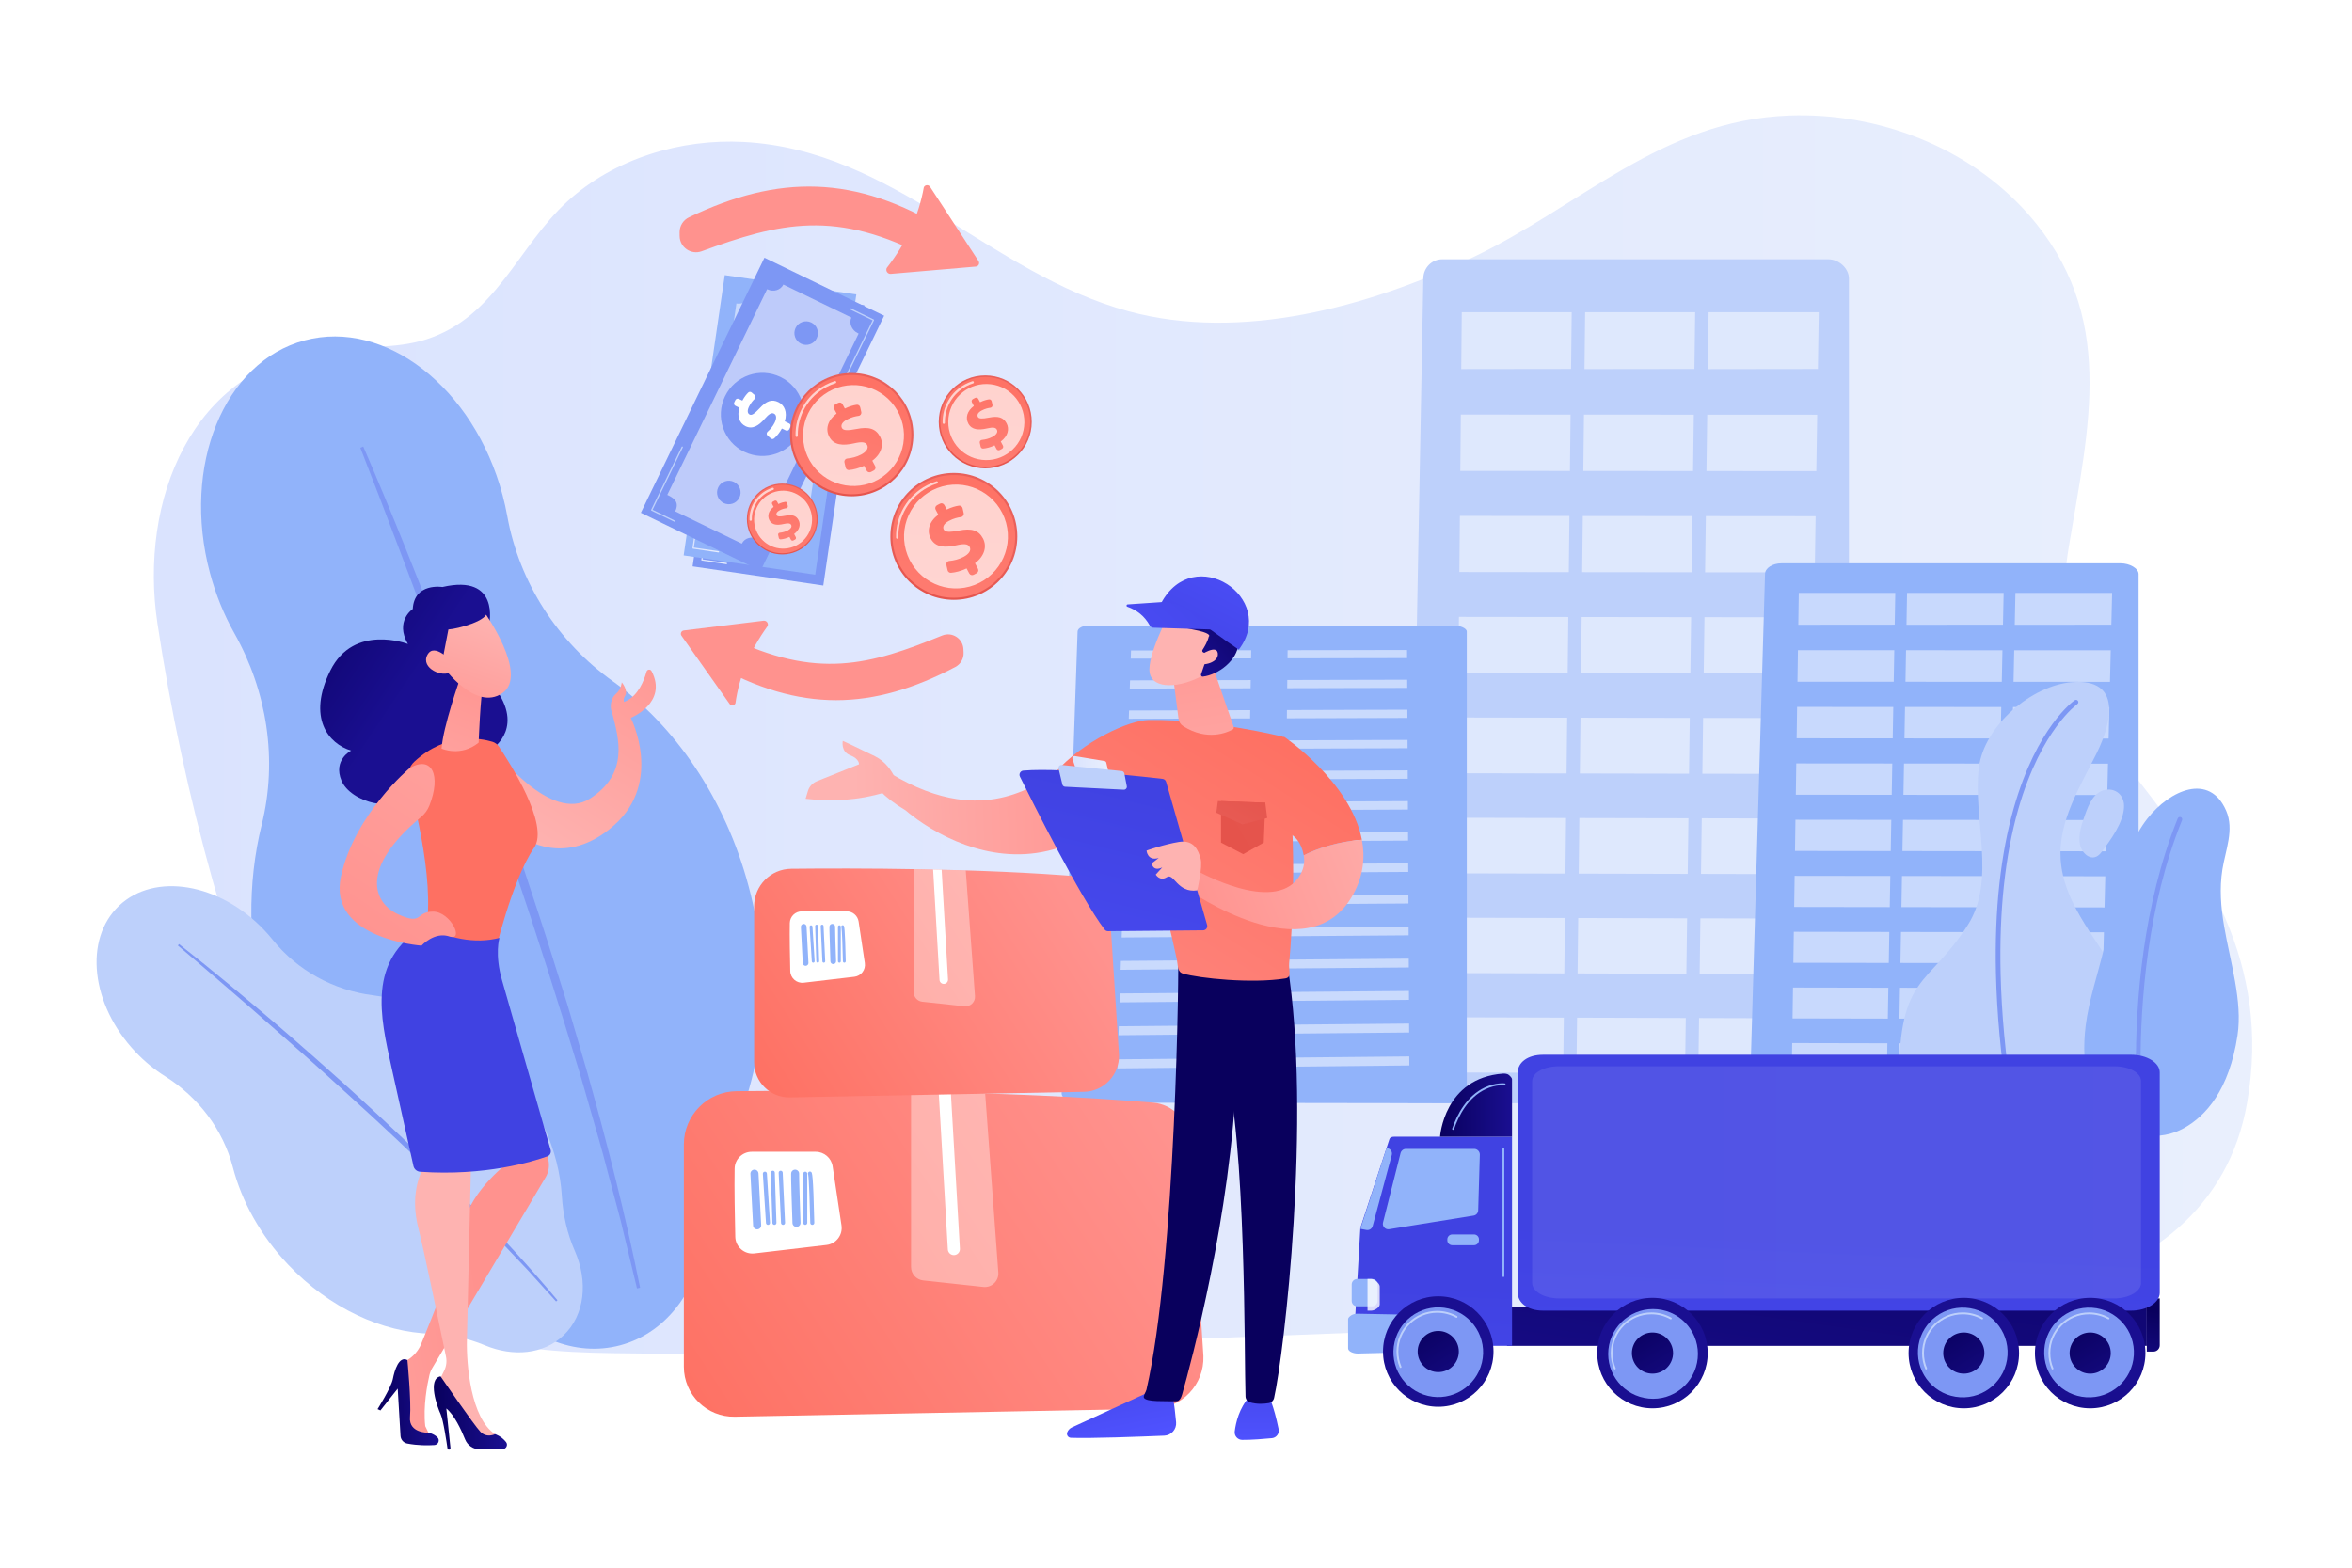 <?xml version="1.0" encoding="utf-8"?>
<!-- Generator: Adobe Illustrator 27.5.0, SVG Export Plug-In . SVG Version: 6.00 Build 0)  -->
<svg version="1.1" xmlns="http://www.w3.org/2000/svg" xmlns:xlink="http://www.w3.org/1999/xlink" x="0px" y="0px"
	 viewBox="0 0 2475 1650" style="enable-background:new 0 0 2475 1650;" xml:space="preserve">
<g id="Background">
	<rect style="fill:#FFFFFF;" width="2475" height="1650"/>
</g>
<g id="Illustration">
	<g>
		<linearGradient id="SVGID_1_" gradientUnits="userSpaceOnUse" x1="161.873" y1="773.159" x2="2370" y2="773.159">
			<stop  offset="0" style="stop-color:#DAE3FE"/>
			<stop  offset="1" style="stop-color:#E9EFFD"/>
		</linearGradient>
		<path style="fill:url(#SVGID_1_);" d="M2158.427,1359.452c102.888-27.216,186.646-86.976,206.155-198.61
			c25.638-146.709-43.372-251.751-130.065-359.152c-57.484-71.215-71.808-139.932-57.459-226.594
			c20.865-126.016,51.085-243.467-42.928-349.851c-62.248-70.439-157.905-107.034-251.278-103.635
			c-134.563,4.899-220.13,95.875-334.955,150.207c-108.079,51.14-241.788,87.94-360.41,55.803
			c-145.685-39.47-247.38-169.793-404.922-178.204c-65.95-3.521-136.087,17.373-185.56,62.626
			c-52.141,47.693-75.015,121.445-148.142,145.035c-33.788,10.899-70.354,6.588-105.55,11.005
			C200.165,386.046,146.44,528.215,165.621,655.789c27.479,182.769,78.198,362.559,148.544,533.402
			c20.184,49.019,42.378,97.915,75.273,139.485c77.411,97.824,182.954,94.743,297.451,96.038
			c142.988,1.617,285.833-6.448,428.699-10.942c205.016-6.448,409.991-14.699,614.863-24.794
			C1866.28,1382.286,2025.741,1394.549,2158.427,1359.452z"/>
		<g>
			<defs>
				
					<rect id="SVGID_00000103245084908238408800000016250577296151664046_" x="1078.394" y="115.015" width="1185.627" height="1046.141"/>
			</defs>
			<clipPath id="SVGID_00000044873899424517551080000017741918407838107309_">
				<use xlink:href="#SVGID_00000103245084908238408800000016250577296151664046_"  style="overflow:visible;"/>
			</clipPath>
			<g style="clip-path:url(#SVGID_00000044873899424517551080000017741918407838107309_);">
				<g>
					<path style="fill:#BDD0FB;" d="M1497.764,292.659c0.203-10.827,8.976-19.737,19.732-19.737h406.523
						c10.899,0,21.604,9.375,21.604,20.35v980.929c0,5.28-3.021,10.343-6.733,14.071c-3.713,3.728-9.213,5.815-14.457,5.801
						l-425.042-1.168c-5.289-0.015-10.467-2.166-14.167-5.972c-3.699-3.807-5.785-9.067-5.686-14.392L1497.764,292.659z"/>
					<g style="opacity:0.5;">
						<g>
							<polygon style="fill:#FFFFFF;" points="1797.148,388.512 1912.957,388.356 1913.876,328.585 1797.954,328.585 							"/>
							<polygon style="fill:#FFFFFF;" points="1667.338,388.483 1783.031,388.326 1783.824,328.585 1668.018,328.585 							"/>
							<polygon style="fill:#FFFFFF;" points="1537.659,388.452 1653.236,388.296 1653.903,328.585 1538.214,328.585 							"/>
						</g>
						<g>
							<polygon style="fill:#FFFFFF;" points="1795.7,495.799 1911.308,495.874 1912.224,436.493 1796.504,436.445 							"/>
							<polygon style="fill:#FFFFFF;" points="1666.117,495.716 1781.609,495.79 1782.399,436.439 1666.795,436.391 							"/>
							<g>
								<polygon style="fill:#FFFFFF;" points="1536.664,495.632 1652.04,495.706 1652.704,436.385 1537.216,436.337 								"/>
							</g>
						</g>
						<g>
							<polygon style="fill:#FFFFFF;" points="1794.258,602.349 1909.665,602.471 1910.577,543.296 1795.059,543.2 							"/>
							<polygon style="fill:#FFFFFF;" points="1664.9,602.212 1780.191,602.334 1780.978,543.189 1665.576,543.093 							"/>
							<polygon style="fill:#FFFFFF;" points="1535.672,602.075 1650.847,602.197 1651.509,543.081 1536.223,542.986 							"/>
						</g>
						<g>
							<polygon style="fill:#FFFFFF;" points="1792.821,708.529 1908.027,708.699 1908.936,649.728 1793.619,649.585 							"/>
							<polygon style="fill:#FFFFFF;" points="1663.687,708.34 1778.778,708.508 1779.563,649.568 1664.36,649.425 							"/>
							<polygon style="fill:#FFFFFF;" points="1534.683,708.15 1649.659,708.319 1650.318,649.408 1535.232,649.265 							"/>
						</g>
						<g>
							<polygon style="fill:#FFFFFF;" points="1791.389,814.343 1906.395,814.559 1907.301,755.793 1792.184,755.603 							"/>
							<polygon style="fill:#FFFFFF;" points="1662.479,814.101 1777.37,814.317 1778.152,755.58 1663.15,755.39 							"/>
							<polygon style="fill:#FFFFFF;" points="1533.698,813.859 1648.475,814.075 1649.132,755.367 1534.245,755.177 							"/>
						</g>
						<g>
							<polygon style="fill:#FFFFFF;" points="1789.961,919.792 1904.768,920.054 1905.671,861.491 1790.754,861.254 							"/>
							<polygon style="fill:#FFFFFF;" points="1661.274,919.497 1775.967,919.76 1776.746,861.225 1661.943,860.989 							"/>
							<polygon style="fill:#FFFFFF;" points="1532.716,919.203 1647.294,919.465 1647.949,860.96 1533.261,860.724 							"/>
						</g>
						<g>
							<polygon style="fill:#FFFFFF;" points="1788.538,1024.877 1903.147,1025.186 1904.047,966.824 1789.328,966.541 							"/>
							<polygon style="fill:#FFFFFF;" points="1660.074,1024.531 1774.569,1024.84 1775.345,966.507 1660.741,966.224 							"/>
							<polygon style="fill:#FFFFFF;" points="1531.737,1024.185 1646.118,1024.494 1646.771,966.189 1532.281,965.907 							"/>
						</g>
						<g>
							<polygon style="fill:#FFFFFF;" points="1787.121,1129.601 1901.532,1129.956 1902.429,1071.795 1787.908,1071.466 							"/>
							<polygon style="fill:#FFFFFF;" points="1658.878,1129.204 1773.176,1129.558 1773.949,1071.426 1659.542,1071.097 							"/>
							<polygon style="fill:#FFFFFF;" points="1530.762,1128.807 1644.946,1129.161 1645.597,1071.057 1531.303,1070.728 							"/>
						</g>
						<g>
							<polygon style="fill:#FFFFFF;" points="1785.708,1233.966 1899.922,1234.367 1900.816,1176.405 1786.493,1176.03 							"/>
							<polygon style="fill:#FFFFFF;" points="1657.686,1233.517 1771.787,1233.917 1772.558,1175.984 1658.348,1175.61 							"/>
							<polygon style="fill:#FFFFFF;" points="1529.79,1233.07 1643.778,1233.469 1644.427,1175.564 1530.33,1175.19 							"/>
						</g>
					</g>
				</g>
				<g>
					<path style="fill:#91B3FA;" d="M1857.334,603.935c0.177-6.059,7.879-11.046,17.319-11.046h356.819
						c9.567,0,18.962,5.246,18.962,11.388v548.975c0,2.955-2.652,5.788-5.91,7.875c-3.259,2.086-8.087,3.254-12.689,3.246
						l-373.074-0.654c-4.642-0.008-9.187-1.212-12.435-3.342c-3.247-2.13-5.078-5.075-4.99-8.054L1857.334,603.935z"/>
					<g style="opacity:0.5;">
						<g>
							<polygon style="fill:#FFFFFF;" points="2120.113,657.579 2221.763,657.492 2222.569,624.041 2120.82,624.041 							"/>
							<polygon style="fill:#FFFFFF;" points="2006.175,657.563 2107.723,657.475 2108.418,624.041 2006.772,624.041 							"/>
							<polygon style="fill:#FFFFFF;" points="1892.351,657.546 1993.797,657.458 1994.382,624.041 1892.838,624.041 							"/>
						</g>
						<g>
							<polygon style="fill:#FFFFFF;" points="2118.843,717.622 2220.315,717.664 2221.119,684.432 2119.548,684.405 							"/>
							<polygon style="fill:#FFFFFF;" points="2005.103,717.576 2106.474,717.617 2107.167,684.402 2005.698,684.375 							"/>
							<polygon style="fill:#FFFFFF;" points="1891.478,717.529 1992.746,717.57 1993.33,684.371 1891.962,684.344 							"/>
						</g>
						<g>
							<polygon style="fill:#FFFFFF;" points="2117.576,777.252 2218.873,777.321 2219.673,744.204 2118.279,744.15 							"/>
							<polygon style="fill:#FFFFFF;" points="2004.035,777.176 2105.229,777.244 2105.92,744.144 2004.628,744.09 							"/>
							<polygon style="fill:#FFFFFF;" points="1890.607,777.099 1991.7,777.168 1992.281,744.084 1891.09,744.03 							"/>
						</g>
						<g>
							<polygon style="fill:#FFFFFF;" points="2116.315,836.676 2217.435,836.771 2218.233,803.769 2117.015,803.688 							"/>
							<polygon style="fill:#FFFFFF;" points="2002.97,836.57 2103.99,836.665 2104.678,803.679 2003.561,803.599 							"/>
							<polygon style="fill:#FFFFFF;" points="1889.739,836.464 1990.657,836.558 1991.236,803.589 1890.22,803.509 							"/>
						</g>
						<g>
							<polygon style="fill:#FFFFFF;" points="2115.058,895.895 2216.003,896.016 2216.798,863.127 2115.756,863.021 							"/>
							<polygon style="fill:#FFFFFF;" points="2001.909,895.759 2102.753,895.88 2103.44,863.008 2002.498,862.901 							"/>
							<polygon style="fill:#FFFFFF;" points="1888.874,895.624 1989.618,895.744 1990.195,862.888 1889.354,862.782 							"/>
						</g>
						<g>
							<polygon style="fill:#FFFFFF;" points="2113.805,954.909 2214.575,955.056 2215.368,922.281 2114.5,922.148 							"/>
							<polygon style="fill:#FFFFFF;" points="2000.852,954.744 2101.522,954.891 2102.206,922.132 2001.439,922 							"/>
							<polygon style="fill:#FFFFFF;" points="1888.012,954.579 1988.582,954.726 1989.156,921.984 1888.491,921.851 							"/>
						</g>
						<g>
							<polygon style="fill:#FFFFFF;" points="2112.556,1013.72 2213.152,1013.892 2213.942,981.23 2113.25,981.072 							"/>
							<polygon style="fill:#FFFFFF;" points="1999.799,1013.526 2100.295,1013.699 2100.976,981.052 2000.384,980.894 							"/>
							<polygon style="fill:#FFFFFF;" points="1887.153,1013.332 1987.549,1013.505 1988.123,980.875 1887.63,980.717 							"/>
						</g>
						<g>
							<polygon style="fill:#FFFFFF;" points="2111.312,1072.328 2211.734,1072.527 2212.522,1039.977 2112.003,1039.793 							"/>
							<polygon style="fill:#FFFFFF;" points="1998.749,1072.106 2099.072,1072.304 2099.751,1039.77 1999.332,1039.586 							"/>
							<polygon style="fill:#FFFFFF;" points="1886.297,1071.884 1986.521,1072.082 1987.091,1039.564 1886.773,1039.38 							"/>
						</g>
						<g>
							<polygon style="fill:#FFFFFF;" points="2110.072,1130.736 2210.322,1130.96 2211.106,1098.522 2110.761,1098.312 							"/>
							<polygon style="fill:#FFFFFF;" points="1997.702,1130.484 2097.853,1130.708 2098.53,1098.286 1998.283,1098.077 							"/>
							<polygon style="fill:#FFFFFF;" points="1885.444,1130.234 1985.495,1130.458 1986.064,1098.051 1885.918,1097.842 							"/>
						</g>
					</g>
				</g>
				<g>
					<path style="fill:#91B3FA;" d="M1133.943,664.619c0.119-3.437,5.293-6.202,11.635-6.202h384.666
						c6.427,0,13.254,2.851,13.254,6.334v486.593c0,2.6-2.718,5.094-6.114,6.93c-3.397,1.836-8.406,2.864-13.204,2.857
						l-388.879-0.575c-4.839-0.007-9.571-1.067-12.956-2.941c-3.385-1.875-5.291-4.414-5.2-7.036L1133.943,664.619z"/>
					<g style="opacity:0.51;">
						<polygon style="fill:#FFFFFF;" points="1354.851,692.901 1480.684,692.665 1480.638,684.131 1354.945,684.346 						"/>
						<polygon style="fill:#FFFFFF;" points="1354.506,724.333 1480.857,724.021 1480.81,715.417 1354.601,715.708 						"/>
						<polygon style="fill:#FFFFFF;" points="1354.158,756.025 1481.031,755.635 1480.983,746.96 1354.254,747.329 						"/>
						<polygon style="fill:#FFFFFF;" points="1353.808,787.981 1481.206,787.511 1481.158,778.765 1353.904,779.212 						"/>
						<polygon style="fill:#FFFFFF;" points="1353.454,820.202 1481.383,819.652 1481.334,810.833 1353.551,811.36 						"/>
						<polygon style="fill:#FFFFFF;" points="1352.738,885.457 1481.741,884.743 1481.692,875.775 1352.837,876.466 						"/>
						<polygon style="fill:#FFFFFF;" points="1351.641,985.423 1482.289,984.451 1482.239,975.254 1351.742,976.201 						"/>
						<polygon style="fill:#FFFFFF;" points="1353.098,852.693 1481.561,852.062 1481.512,843.169 1353.195,843.777 						"/>
						<polygon style="fill:#FFFFFF;" points="1352.375,918.498 1481.922,917.7 1481.872,908.656 1352.475,909.431 						"/>
						<polygon style="fill:#FFFFFF;" points="1352.01,951.819 1482.105,950.934 1482.055,941.814 1352.11,942.675 						"/>
						<polygon style="fill:#FFFFFF;" points="1351.269,1019.314 1482.475,1018.254 1482.424,1008.978 1351.371,1010.013 						"/>
						<polygon style="fill:#FFFFFF;" points="1350.894,1053.496 1482.662,1052.346 1482.611,1042.99 1350.997,1044.115 						"/>
						<polygon style="fill:#FFFFFF;" points="1350.515,1087.974 1482.851,1086.732 1482.8,1077.296 1350.619,1078.512 						"/>
						<polygon style="fill:#FFFFFF;" points="1350.133,1122.749 1483.042,1121.414 1482.99,1111.896 1350.238,1113.205 						"/>
						<polygon style="fill:#FFFFFF;" points="1189.875,693.21 1316.497,692.973 1316.634,684.412 1190.154,684.629 						"/>
						<polygon style="fill:#FFFFFF;" points="1188.847,724.743 1315.994,724.428 1316.132,715.797 1189.129,716.09 						"/>
						<polygon style="fill:#FFFFFF;" points="1187.812,756.537 1315.487,756.144 1315.626,747.441 1188.096,747.812 						"/>
						<polygon style="fill:#FFFFFF;" points="1186.767,788.596 1314.975,788.124 1315.116,779.349 1187.054,779.799 						"/>
						<polygon style="fill:#FFFFFF;" points="1185.715,820.922 1314.459,820.37 1314.601,811.521 1186.003,812.052 						"/>
						<polygon style="fill:#FFFFFF;" points="1183.582,886.393 1313.415,885.675 1313.558,876.677 1183.876,877.372 						"/>
						<polygon style="fill:#FFFFFF;" points="1180.315,986.696 1311.814,985.719 1311.962,976.49 1180.616,977.443 						"/>
						<polygon style="fill:#FFFFFF;" points="1184.653,853.521 1313.939,852.885 1314.082,843.963 1184.944,844.575 						"/>
						<polygon style="fill:#FFFFFF;" points="1182.502,919.545 1312.886,918.741 1313.031,909.668 1182.798,910.448 						"/>
						<polygon style="fill:#FFFFFF;" points="1181.413,952.978 1312.352,952.088 1312.499,942.937 1181.712,943.803 						"/>
						<polygon style="fill:#FFFFFF;" points="1179.207,1020.704 1311.272,1019.637 1311.421,1010.329 1179.511,1011.371 						"/>
						<polygon style="fill:#FFFFFF;" points="1178.09,1055.005 1310.724,1053.847 1310.875,1044.458 1178.396,1045.592 						"/>
						<polygon style="fill:#FFFFFF;" points="1176.963,1089.602 1310.172,1088.352 1310.324,1078.883 1177.272,1080.108 						"/>
						<polygon style="fill:#FFFFFF;" points="1175.826,1124.5 1309.616,1123.156 1309.769,1113.604 1176.138,1114.922 						"/>
					</g>
				</g>
			</g>
		</g>
		<g>
			<g>
				<path style="fill:#91B3FA;" d="M787.872,933.25c-24.909-93.542-78.015-169.733-142.974-216.19
					c-58.069-41.53-98.392-103.733-111.112-173.911c-1.337-7.377-2.99-14.79-4.967-22.217
					c-29.957-112.5-123.173-185.344-208.203-162.702c-85.031,22.642-129.676,132.196-99.719,244.696
					c6.126,23.004,14.898,44.344,25.705,63.547c34.489,61.285,45.735,133.302,28.786,201.582
					c-15.147,61.02-15.073,130.571,3.601,200.701c27.853,104.595,90.96,187.503,166.471,231.401
					c28.562,16.605,54.003,38.292,74.707,64.003c34.406,42.726,84.695,64.495,132.433,51.783
					c51.499-13.714,85.614-63.715,90.716-123.77c2.887-33.984,12.428-66.962,26.907-97.869
					C804.406,1121.343,813.056,1027.827,787.872,933.25z"/>
				<path style="fill:#7D97F4;" d="M382.259,469.98c30.907,71.393,59.495,143.722,87.327,216.349
					c6.966,18.153,13.639,36.417,20.371,54.658l10.094,27.364l9.865,27.448c6.506,18.325,13.265,36.559,19.563,54.959l18.899,55.193
					c12.129,36.955,24.571,73.807,36.012,110.988c5.746,18.581,11.854,37.047,17.224,55.746l16.364,56.008
					c21.063,74.895,40.253,150.354,55.587,226.637l-3.281,0.694l-13.646-56.638l-3.38-14.162l-3.733-14.077l-7.519-28.139
					l-7.465-28.147c-2.471-9.386-5.292-18.682-7.92-28.026c-5.382-18.655-10.615-37.351-16.118-55.97
					c-22.493-74.338-45.973-148.377-70.977-221.922c-12.783-36.677-25.251-73.461-38.29-110.051l-9.703-27.468l-9.934-27.388
					c-6.612-18.262-13.224-36.525-20.021-54.721c-13.282-36.506-26.825-72.921-40.666-109.223
					c-13.65-36.374-27.647-72.63-41.75-108.825L382.259,469.98z"/>
			</g>
			<g>
				<path style="fill:#BDD0FB;" d="M527.065,1119.081c-39.059-41.25-87.761-65.682-134.221-71.48
					c-41.533-5.183-79.732-25.977-105.965-58.591c-2.757-3.428-5.687-6.787-8.788-10.062
					c-46.976-49.61-115.379-61.114-152.783-25.696c-37.404,35.418-29.645,104.347,17.331,153.956
					c9.605,10.144,20.106,18.692,31.054,25.57c34.941,21.95,60.93,55.923,71.364,95.844c9.323,35.677,28.872,71.499,58.156,102.425
					c43.675,46.124,99.407,71.224,150.58,72.756c19.356,0.579,38.531,4.65,56.398,12.118c29.691,12.408,61.676,9.581,82.676-10.303
					c22.653-21.451,26.182-56.748,11.96-89.122c-8.048-18.319-12.389-37.979-13.609-57.952
					C588.339,1211.395,566.556,1160.785,527.065,1119.081z"/>
				<path style="fill:#7D97F4;" d="M188.378,993.624c35.933,28.16,70.934,57.45,105.63,87.104
					c8.677,7.41,17.235,14.958,25.816,22.478l12.871,11.283l12.777,11.391c8.488,7.626,17.082,15.135,25.484,22.858l25.209,23.165
					c16.609,15.657,33.35,31.173,49.668,47.139c8.17,7.971,16.493,15.781,24.501,23.918l24.134,24.294
					c31.848,32.714,62.892,66.242,92.183,101.271l-1.494,1.274l-22.911-25.377l-5.712-6.354l-5.87-6.213l-11.763-12.401
					l-11.737-12.42c-3.905-4.147-7.963-8.15-11.938-12.232c-8.003-8.111-15.941-16.283-23.996-24.342
					c-32.428-32.027-65.282-63.626-98.781-94.543c-16.867-15.331-33.602-30.805-50.577-46.02l-12.699-11.446l-12.795-11.34
					c-8.526-7.565-17.052-15.129-25.653-22.608c-17.076-15.104-34.261-30.087-51.567-44.93
					c-17.229-14.933-34.602-29.707-52.013-44.422L188.378,993.624z"/>
			</g>
		</g>
		<g>
			
				<linearGradient id="SVGID_00000163058402505569736670000017434744189320588467_" gradientUnits="userSpaceOnUse" x1="2997.207" y1="388.77" x2="2813.251" y2="614.919" gradientTransform="matrix(0.992 -0.125 0.125 0.992 -2319.155 630.319)">
				<stop  offset="0" style="stop-color:#FF928E"/>
				<stop  offset="1" style="stop-color:#FEB3B1"/>
			</linearGradient>
			<path style="fill:url(#SVGID_00000163058402505569736670000017434744189320588467_);" d="M685.625,706.34
				c-1.198-2.29-4.586-1.929-5.277,0.561c-2.561,9.215-8.757,25.296-21.76,31.006c-0.655,0.288-1.275,0.578-1.875,0.872
				c-0.59-1.768-0.598-3.821,0.814-5.98c4.043-6.178-3.255-14.615-3.255-14.615s-0.483,7.431-6.132,12.11
				c-4.865,4.03-7.201,12.999-3.877,20.356c7.037,27.334,17.575,63.487-23.473,89.899c-41.048,26.412-98.855-49.845-98.855-49.845
				l28.691,90.955c0,0,44.285,32.68,95.796-13.273c51.511-45.953,17.368-112.821,17.368-112.821S703.081,739.715,685.625,706.34z"/>
			
				<linearGradient id="SVGID_00000183968240505157065670000004545513576783212982_" gradientUnits="userSpaceOnUse" x1="-4195.587" y1="898.187" x2="-4316.216" y2="1041.523" gradientTransform="matrix(-0.96 0.279 0.279 0.96 -4004.802 929.35)">
				<stop  offset="0" style="stop-color:#09005D"/>
				<stop  offset="1" style="stop-color:#1A0F91"/>
			</linearGradient>
			<path style="fill:url(#SVGID_00000183968240505157065670000004545513576783212982_);" d="M514.747,657.063
				c0,0,11.892-53.345-49.212-39.223c0,0-29.661-4.847-31.17,23.149c0,0-19.119,12.598-5.12,36.826c0,0-56.821-21.948-81.578,27.857
				c-24.757,49.804-2.001,77.209,21.856,84.347c0,0-19.328,9.705-10.179,31.617s55.48,37.36,82.85,10.712
				c0,0,77.877,10.292,76.319-44.717c0,0,36.222-23.39-1.823-68.851C478.644,673.319,514.747,657.063,514.747,657.063z"/>
			
				<linearGradient id="SVGID_00000006695488549297164390000012105543593263400889_" gradientUnits="userSpaceOnUse" x1="2758.956" y1="1131.921" x2="2754.41" y2="1691.056" gradientTransform="matrix(0.992 -0.125 0.125 0.992 -2319.155 630.319)">
				<stop  offset="0" style="stop-color:#FE7062"/>
				<stop  offset="1" style="stop-color:#FF928E"/>
			</linearGradient>
			<path style="fill:url(#SVGID_00000006695488549297164390000012105543593263400889_);" d="M518.103,780.711
				c-12.279-3.681-48.031-10.477-82.037,20.905c-5.768,5.322-8.125,13.41-6.068,20.983c9.134,33.627,33.233,132.975,12.102,175.961
				c0,0,37.237,41.049,77.861,7.964c0,0,18.227-79.439,42.1-114.313c16.483-24.077-26.282-90.412-37.102-106.438
				C523.322,783.348,520.907,781.552,518.103,780.711z"/>
			
				<linearGradient id="SVGID_00000065794036871769221020000005132447754283806650_" gradientUnits="userSpaceOnUse" x1="517.323" y1="690.267" x2="421.323" y2="926.267">
				<stop  offset="0" style="stop-color:#FF928E"/>
				<stop  offset="1" style="stop-color:#FEB3B1"/>
			</linearGradient>
			<path style="fill:url(#SVGID_00000065794036871769221020000005132447754283806650_);" d="M484.2,713.904
				c0,0-18.16,51.366-19.526,74.026c0,0,20.07,9.127,38.982-6.277c0,0,1.984-51.306,4.852-60.493L484.2,713.904z"/>
			
				<linearGradient id="SVGID_00000142173016667409834720000005589012964697509565_" gradientUnits="userSpaceOnUse" x1="-4335.757" y1="1105.891" x2="-4419.757" y2="989.891" gradientTransform="matrix(-0.96 0.279 0.279 0.96 -4004.802 929.35)">
				<stop  offset="0" style="stop-color:#FF928E"/>
				<stop  offset="1" style="stop-color:#FEB3B1"/>
			</linearGradient>
			<path style="fill:url(#SVGID_00000142173016667409834720000005589012964697509565_);" d="M509.424,643.868
				c0,0,47.497,66.47,19.105,85.777c-28.392,19.307-62.204-27.93-62.204-27.93s-11.021-36.382,0.503-48.723
				C478.352,640.65,509.424,643.868,509.424,643.868z"/>
			
				<linearGradient id="SVGID_00000012461321202143446930000001357068030097714593_" gradientUnits="userSpaceOnUse" x1="-4253.362" y1="849.566" x2="-4373.994" y2="992.905" gradientTransform="matrix(-0.96 0.279 0.279 0.96 -4004.802 929.35)">
				<stop  offset="0" style="stop-color:#09005D"/>
				<stop  offset="1" style="stop-color:#1A0F91"/>
			</linearGradient>
			<path style="fill:url(#SVGID_00000012461321202143446930000001357068030097714593_);" d="M487.439,627.984
				c0,0,21.82,5.17,24.878,15.043c3.058,9.873-30.943,19.028-40.47,19.476l-7.676,39.84c0,0-22.692-37.478-13.703-59.122
				C459.457,621.575,487.439,627.984,487.439,627.984z"/>
			
				<linearGradient id="SVGID_00000165199571292555500820000016397360139444382378_" gradientUnits="userSpaceOnUse" x1="-4309.45" y1="1086.841" x2="-4393.45" y2="970.841" gradientTransform="matrix(-0.96 0.279 0.279 0.96 -4004.802 929.35)">
				<stop  offset="0" style="stop-color:#FF928E"/>
				<stop  offset="1" style="stop-color:#FEB3B1"/>
			</linearGradient>
			<path style="fill:url(#SVGID_00000165199571292555500820000016397360139444382378_);" d="M475.533,696.824
				c0,0-18.488-21.411-25.841-7.452c-7.353,13.958,16.641,24.438,24.947,17.585L475.533,696.824z"/>
			
				<linearGradient id="SVGID_00000012433871962190663390000014301055818795666575_" gradientUnits="userSpaceOnUse" x1="501.659" y1="1345.021" x2="193.659" y2="1395.021">
				<stop  offset="0" style="stop-color:#FF928E"/>
				<stop  offset="1" style="stop-color:#FEB3B1"/>
			</linearGradient>
			<path style="fill:url(#SVGID_00000012433871962190663390000014301055818795666575_);" d="M567.386,1173.316
				c-0.14,3.606,6.192,32.212,9.638,47.47c1.387,6.139,0.421,12.564-2.705,18.027L454.978,1439.67
				c-1.444,2.43-2.494,5.061-3.133,7.814c-2.187,9.426-6.723,32.526-4.355,53.541l6.174,12.822l-26.7-6.063l-5.809-71.703
				l7.559-4.609c6.53-3.981,11.615-9.934,14.526-17.006c10.791-26.213,37.589-92.937,44.496-125.455
				c7.85-36.956,48.889-66.973,48.889-66.973l-7.21-17.046L567.386,1173.316z"/>
			
				<linearGradient id="SVGID_00000005967272721755079430000004814591069844049832_" gradientUnits="userSpaceOnUse" x1="2560.34" y1="1449.543" x2="2624.423" y2="1449.543" gradientTransform="matrix(1 -0.009 0.009 1 -2176.885 51.074)">
				<stop  offset="0" style="stop-color:#09005D"/>
				<stop  offset="1" style="stop-color:#1A0F91"/>
			</linearGradient>
			<path style="fill:url(#SVGID_00000005967272721755079430000004814591069844049832_);" d="M397.29,1483.111
				c0,0,14.419-22.859,16.115-31.758c1.696-8.898,6.419-24.612,15.308-19.881c0,0,4.189,43.225,2.745,60.115
				s19.093,16.347,19.093,16.347s5.66,0.796,9.805,4.94c2.862,2.862,0.816,7.826-3.223,8.086c-6.72,0.433-17.396,0.547-28.605-1.619
				c-3.918-0.757-6.822-4.09-7.059-8.073l-2.959-49.749l-18.188,22.966L397.29,1483.111z"/>
			
				<linearGradient id="SVGID_00000075851139188308573180000011711666731839808927_" gradientUnits="userSpaceOnUse" x1="732.139" y1="1158.343" x2="554.139" y2="1306.343">
				<stop  offset="0" style="stop-color:#FF928E"/>
				<stop  offset="1" style="stop-color:#FEB3B1"/>
			</linearGradient>
			<path style="fill:url(#SVGID_00000075851139188308573180000011711666731839808927_);" d="M496.093,1205.311
				c0,0-4.209,179.665-4.779,205.182c-0.57,25.517,4.029,82.065,29.609,98.968l-11.131,8.241c0,0-13.91-11.823-27.5-34.577
				c-15.266-25.562-19.883-30.232-19.883-30.232l5.066-10.374c2.218-4.542,2.87-9.68,1.848-14.63
				c-5.52-26.754-23.961-115.743-28.991-134.907c-5.938-22.622-6.361-52.831,14.298-78.119
				C475.288,1189.575,496.093,1205.311,496.093,1205.311z"/>
			
				<linearGradient id="SVGID_00000181057790425348309280000004411173781854961305_" gradientUnits="userSpaceOnUse" x1="2619.753" y1="1461.117" x2="2696.147" y2="1461.117" gradientTransform="matrix(1 -0.009 0.009 1 -2176.885 51.074)">
				<stop  offset="0" style="stop-color:#09005D"/>
				<stop  offset="1" style="stop-color:#1A0F91"/>
			</linearGradient>
			<path style="fill:url(#SVGID_00000181057790425348309280000004411173781854961305_);" d="M472.472,1525.798
				c-0.793,0.008-1.468-0.561-1.58-1.346c-0.852-5.99-4.395-30.003-7.295-36.221c-3.322-7.121-14.173-37.094,0.006-39.638
				c0,0,35.249,51.499,42.015,58.442c6.766,6.943,15.306,2.426,15.306,2.426s6.593,1.948,11.565,8.301
				c2.366,3.024,0.162,7.463-3.678,7.5l-23.742,0.226c-6.895,0.066-13.097-4.123-15.66-10.524
				c-4.179-10.438-11.358-25.749-19.725-32.542l4.348,41.63C474.128,1524.979,473.405,1525.789,472.472,1525.798L472.472,1525.798z"
				/>
			
				<linearGradient id="SVGID_00000093881662488821349820000002183174195897657016_" gradientUnits="userSpaceOnUse" x1="348.817" y1="1373.256" x2="112.33" y2="1794.992">
				<stop  offset="0" style="stop-color:#4042E2"/>
				<stop  offset="1" style="stop-color:#4F52FF"/>
			</linearGradient>
			<path style="fill:url(#SVGID_00000093881662488821349820000002183174195897657016_);" d="M525.582,987.154
				c0,0-5.35,17.053,2.869,45.141l50.988,178.052c0.801,2.798-0.709,5.726-3.448,6.709c-15.251,5.474-65.388,20.945-133.829,16.227
				c-3.446-0.238-6.335-2.678-7.085-6.05c-4.509-20.299-19.896-89.555-23.064-103.785c-12.071-54.223-25.55-112.698,33.745-148.056
				C473.085,987.097,498.573,993.996,525.582,987.154z"/>
			
				<linearGradient id="SVGID_00000016764828876012549070000011809892340198029222_" gradientUnits="userSpaceOnUse" x1="2621.817" y1="715.501" x2="2985.505" y2="299.495" gradientTransform="matrix(0.992 -0.125 0.125 0.992 -2319.155 630.319)">
				<stop  offset="0" style="stop-color:#FF928E"/>
				<stop  offset="1" style="stop-color:#FEB3B1"/>
			</linearGradient>
			<path style="fill:url(#SVGID_00000016764828876012549070000011809892340198029222_);" d="M431.2,808.326
				c0,0-58.013,48.211-72.41,114.091c-14.397,65.879,84.771,72.881,84.771,72.881s13.463-15.033,29.445-9.672
				c15.983,5.361,1.238-26.237-17.463-26.154c-18.7,0.083-10.038,14.87-36.491,2.887c-25.77-11.673-41.698-47.774,24.052-102.497
				c3.811-3.172,6.852-7.216,8.683-11.825C464.562,815.884,454.431,794.807,431.2,808.326z"/>
		</g>
		<g>
			
				<linearGradient id="SVGID_00000170273888426865769440000001114020210010979743_" gradientUnits="userSpaceOnUse" x1="-2873.539" y1="-991.473" x2="-2381.538" y2="-903.473" gradientTransform="matrix(-1 0 0 1 7425.58 0)">
				<stop  offset="0" style="stop-color:#FE7062"/>
				<stop  offset="1" style="stop-color:#FF928E"/>
			</linearGradient>
			<path style="fill:url(#SVGID_00000170273888426865769440000001114020210010979743_);" d="M750.364,698.6
				c91.733,52.175,168.313,48.921,254.909,3.412c5.604-2.945,9.01-8.856,8.708-15.179l-0.174-3.664
				c-0.533-11.197-11.98-18.507-22.361-14.277c-75.194,30.642-131.745,47.446-225.903,0.984c-10.364-5.114-22.6,1.968-23.374,13.499
				l0,0C741.751,689.601,744.94,695.514,750.364,698.6z"/>
			
				<linearGradient id="SVGID_00000042723926307942345740000012507442456631064991_" gradientUnits="userSpaceOnUse" x1="-2871.043" y1="-1005.41" x2="-2379.042" y2="-917.41" gradientTransform="matrix(-1 0 0 1 7425.58 0)">
				<stop  offset="0" style="stop-color:#FE7062"/>
				<stop  offset="1" style="stop-color:#FF928E"/>
			</linearGradient>
			<path style="fill:url(#SVGID_00000042723926307942345740000012507442456631064991_);" d="M767.746,740.882l-50.641-71.769
				c-1.542-2.186-0.194-5.227,2.461-5.552l83.88-10.263c3.121-0.382,5.493,2.746,4.284,5.648
				c-19.162,26.582-29.952,53.7-33.848,81.259C772.817,742.766,769.346,743.149,767.746,740.882z"/>
		</g>
		<g>
			
				<linearGradient id="SVGID_00000178912525780568831530000000732094434429293706_" gradientUnits="userSpaceOnUse" x1="6530.902" y1="-189.954" x2="6554.553" y2="105.685" gradientTransform="matrix(-1 0 0 1 7425.58 0)">
				<stop  offset="0" style="stop-color:#FE7062"/>
				<stop  offset="1" style="stop-color:#FF928E"/>
			</linearGradient>
			<path style="fill:url(#SVGID_00000178912525780568831530000000732094434429293706_);" d="M995.529,242.178
				c-95.409-58.936-176.858-58.426-270.569-13.429c-6.064,2.912-9.908,9.058-9.832,15.785l0.044,3.897
				c0.136,11.911,12.01,20.114,23.197,16.021c81.031-29.648,141.732-45.317,239.935,7.645c10.809,5.83,24.076-1.221,25.341-13.436
				l0,0C1004.329,252.066,1001.17,245.663,995.529,242.178z"/>
			
				<linearGradient id="SVGID_00000063596481249855127490000004141136807857458604_" gradientUnits="userSpaceOnUse" x1="6407.244" y1="-180.062" x2="6430.895" y2="115.577" gradientTransform="matrix(-1 0 0 1 7425.58 0)">
				<stop  offset="0" style="stop-color:#FE7062"/>
				<stop  offset="1" style="stop-color:#FF928E"/>
			</linearGradient>
			<path style="fill:url(#SVGID_00000063596481249855127490000004141136807857458604_);" d="M978.696,196.608l51.017,78.163
				c1.554,2.381,0.005,5.558-2.827,5.801l-89.471,7.672c-3.329,0.285-5.728-3.127-4.332-6.163
				c21.371-27.492,33.873-55.874,39.07-84.99C973.384,194.412,977.084,194.139,978.696,196.608z"/>
		</g>
		<g>
			<g>
				<g>
					<g>
						
							<rect x="670.184" y="388.762" transform="matrix(0.145 -0.989 0.989 0.145 247.145 1202.562)" style="fill:#7D97F4;" width="298.26" height="139.066"/>
						<path style="opacity:0.5;fill:#FFFFFF;" d="M798.74,321.206l78.733,11.529c-0.928,6.337,4.087,12.511,11.104,13.538
							c0.223,0.033,0.757,0.102,0.759,0.091l-34.881,238.204c0.002-0.011-0.53-0.1-0.753-0.133
							c-7.017-1.028-13.509,3.271-14.453,9.714c-0.014,0.095-0.075,0.206-0.075,0.206l-76.96-11.27
							c1.591-10.863-5.471-12.933-12.488-13.961c-0.223-0.033-0.279,0.056-0.281,0.067l34.881-238.205
							c-0.002,0.011,0.04,0.026,0.263,0.059C791.606,332.074,797.812,327.543,798.74,321.206z"/>
						<g>
							
								<linearGradient id="SVGID_00000076590683136158048150000017335074180719869374_" gradientUnits="userSpaceOnUse" x1="3314.525" y1="2796.905" x2="3284.543" y2="3182.678" gradientTransform="matrix(0.145 -0.99 0.99 0.145 -2459.051 3325.7)">
								<stop  offset="0" style="stop-color:#50E7B7"/>
								<stop  offset="0.996" style="stop-color:#323992"/>
							</linearGradient>
							
								<circle style="fill:url(#SVGID_00000076590683136158048150000017335074180719869374_);" cx="818.962" cy="458.097" r="43.75"/>
							<g>
								<path style="fill:#FFFFFF;" d="M847.522,466.749l-4.577-0.67c-0.89,4.744-2.707,9.299-4.665,12.436
									c-0.699,1.12-2.132,1.534-3.342,1.005l-4.093-1.787c-1.502-0.656-2.062-2.475-1.216-3.878
									c1.881-3.121,3.585-7.065,4.233-11.493c0.673-4.596-0.383-8.252-3.577-8.72c-2.882-0.422-4.983,1.975-7.632,8.112
									c-3.827,8.749-8.759,14.711-16.782,13.536c-7.245-1.061-12-7.168-12.134-16.577l-4.578-0.67
									c-1.473-0.216-2.492-1.585-2.276-3.058l0.394-2.689c0.216-1.473,1.585-2.492,3.057-2.276l4.11,0.602
									c0.823-4.39,2.049-7.493,3.319-9.913c0.65-1.24,2.163-1.747,3.447-1.189l3.786,1.647c1.46,0.635,2.055,2.382,1.282,3.774
									c-1.232,2.219-2.643,5.403-3.275,9.719c-0.798,5.453,1.232,7.341,3.258,7.638c2.493,0.365,4.685-2.656,7.905-9.425
									c4.521-9.682,9.343-13.272,16.9-12.166c6.933,1.015,12.412,7.069,12.51,17.268l5.123,0.75
									c1.473,0.216,2.492,1.585,2.277,3.058l-0.394,2.69C850.364,465.946,848.995,466.965,847.522,466.749z"/>
							</g>
						</g>
					</g>
					
						<linearGradient id="SVGID_00000165210879261815551390000007027807797116175235_" gradientUnits="userSpaceOnUse" x1="737.955" y1="554.793" x2="765.114" y2="554.793">
						<stop  offset="0" style="stop-color:#DAE3FE"/>
						<stop  offset="1" style="stop-color:#E9EFFD"/>
					</linearGradient>
					<path style="fill:url(#SVGID_00000165210879261815551390000007027807797116175235_);" d="M764.435,593.8
						c-0.033,0-0.066-0.002-0.1-0.008l-25.8-3.779c-0.371-0.054-0.628-0.399-0.573-0.77l10.671-72.873
						c0.054-0.371,0.393-0.643,0.771-0.574c0.371,0.054,0.628,0.399,0.573,0.77l-10.573,72.201l25.128,3.681
						c0.371,0.054,0.628,0.399,0.573,0.77C765.057,593.556,764.767,593.8,764.435,593.8z"/>
					<path style="fill:#FFFFFF;" d="M890.229,400.934c-0.033,0-0.066-0.002-0.1-0.008c-0.371-0.054-0.628-0.399-0.574-0.77
						l10.44-71.297l-26.938-3.944c-0.371-0.054-0.628-0.399-0.574-0.77c0.054-0.371,0.398-0.64,0.771-0.573l27.611,4.042
						c0.178,0.026,0.339,0.121,0.446,0.266c0.108,0.145,0.154,0.326,0.128,0.504l-10.539,71.968
						C890.851,400.69,890.561,400.934,890.229,400.934z"/>
				</g>
				<g>
					<g>
						
							<rect x="661.232" y="376.823" transform="matrix(0.145 -0.989 0.989 0.145 250.851 1183.886)" style="fill:#91B3FA;" width="298.26" height="139.981"/>
						<path style="opacity:0.5;fill:#FFFFFF;" d="M789.609,309.698l78.732,11.529c-0.928,6.337,4.408,12.52,11.426,13.547
							c0.223,0.033,0.173-0.022,1.08,0.099l-34.881,238.205c-0.904-0.144-0.846-0.147-1.069-0.179
							c-7.017-1.028-13.673,3.285-14.616,9.728c-0.014,0.095-0.238,0.22-0.238,0.22l-76.96-11.27
							c1.591-10.863-5.602-12.991-12.619-14.018c-0.223-0.033-0.41-0.002-0.412,0.01l34.881-238.204
							c-0.002,0.011,0.171,0.084,0.394,0.116C782.343,320.508,788.681,316.034,789.609,309.698z"/>
						<g>
							
								<linearGradient id="SVGID_00000138563572720178427710000004753753923785130395_" gradientUnits="userSpaceOnUse" x1="3324.664" y1="2786.203" x2="3294.681" y2="3171.976" gradientTransform="matrix(0.145 -0.99 0.99 0.145 -2459.051 3325.7)">
								<stop  offset="0" style="stop-color:#50E7B7"/>
								<stop  offset="0.996" style="stop-color:#323992"/>
							</linearGradient>
							
								<circle style="fill:url(#SVGID_00000138563572720178427710000004753753923785130395_);" cx="809.841" cy="446.514" r="43.75"/>
							<g>
								<path style="fill:#FFFFFF;" d="M838.401,455.166l-4.577-0.67c-0.89,4.744-2.707,9.298-4.665,12.436
									c-0.699,1.12-2.132,1.534-3.342,1.005l-4.093-1.787c-1.502-0.656-2.062-2.475-1.216-3.878
									c1.881-3.121,3.585-7.065,4.233-11.493c0.673-4.596-0.383-8.252-3.577-8.719c-2.882-0.422-4.984,1.975-7.633,8.112
									c-3.827,8.749-8.758,14.711-16.782,13.536c-7.245-1.061-12-7.168-12.134-16.577l-4.578-0.671
									c-1.473-0.216-2.492-1.585-2.276-3.057l0.394-2.689c0.216-1.473,1.585-2.492,3.058-2.276l4.11,0.602
									c0.823-4.39,2.049-7.493,3.319-9.913c0.65-1.24,2.163-1.747,3.447-1.189l3.787,1.647c1.46,0.635,2.055,2.382,1.282,3.774
									c-1.232,2.218-2.643,5.403-3.275,9.719c-0.799,5.453,1.232,7.341,3.258,7.638c2.493,0.365,4.685-2.656,7.905-9.425
									c4.521-9.682,9.343-13.272,16.9-12.166c6.933,1.015,12.412,7.069,12.51,17.268l5.122,0.75
									c1.473,0.216,2.492,1.585,2.276,3.058l-0.394,2.69C841.243,454.362,839.874,455.382,838.401,455.166z"/>
							</g>
						</g>
					</g>
					
						<linearGradient id="SVGID_00000098920776936136916280000002932722463206440106_" gradientUnits="userSpaceOnUse" x1="728.683" y1="542.858" x2="756.747" y2="542.858">
						<stop  offset="0" style="stop-color:#DAE3FE"/>
						<stop  offset="1" style="stop-color:#E9EFFD"/>
					</linearGradient>
					<path style="fill:url(#SVGID_00000098920776936136916280000002932722463206440106_);" d="M756.068,581.478
						c-0.033,0-0.066-0.002-0.1-0.008l-26.705-3.911c-0.178-0.026-0.339-0.121-0.446-0.266c-0.108-0.145-0.154-0.326-0.128-0.504
						l10.539-71.967c0.054-0.371,0.398-0.643,0.771-0.574c0.371,0.054,0.628,0.399,0.573,0.77l-10.44,71.296l26.033,3.813
						c0.371,0.054,0.628,0.399,0.573,0.77C756.69,581.234,756.4,581.478,756.068,581.478z"/>
					<path style="fill:#FFFFFF;" d="M880.825,389.386c-0.033,0-0.066-0.002-0.1-0.008c-0.371-0.054-0.628-0.399-0.574-0.77
						l10.44-71.296l-26.033-3.813c-0.371-0.054-0.628-0.399-0.573-0.77c0.054-0.371,0.397-0.643,0.771-0.574l26.705,3.911
						c0.371,0.054,0.628,0.399,0.573,0.77l-10.539,71.968C881.446,389.142,881.156,389.386,880.825,389.386z"/>
				</g>
				<g>
					<g>
						<g>
							
								<rect x="653.505" y="366.445" transform="matrix(0.436 -0.9 0.9 0.436 59.629 968.074)" style="fill:#7D97F4;" width="298.26" height="139.981"/>
							<path style="opacity:0.5;fill:#FFFFFF;" d="M824.314,299.503l71.592,34.732c-2.795,5.762,0.337,13.298,6.718,16.393
								c0.203,0.098,0.081,0.063,0.909,0.452l-105.083,216.6c-0.818-0.41-0.701-0.365-0.904-0.464
								c-6.381-3.096-13.967-1.037-16.809,4.822c-0.042,0.086-0.233,0.091-0.233,0.091l-69.98-33.951
								c4.792-9.878-1.515-14.044-7.896-17.139c-0.203-0.098-0.482-0.094-0.487-0.084l105.083-216.6
								c-0.005,0.01,0.229,0.1,0.431,0.198C814.036,307.651,821.518,305.265,824.314,299.503z"/>
							<g>
								<path style="fill:#7D97F4;" d="M821.389,396.812c21.739,10.547,30.813,36.719,20.266,58.459
									c-10.547,21.739-36.719,30.813-58.459,20.266c-21.739-10.547-30.812-36.72-20.266-58.459
									C773.477,395.339,799.649,386.266,821.389,396.812z"/>
								<g>
									<path style="fill:#FFFFFF;" d="M826.917,453.034l-4.162-2.019c-2.279,4.255-5.385,8.049-8.198,10.45
										c-1.004,0.857-2.495,0.819-3.49-0.049l-3.364-2.938c-1.234-1.078-1.219-2.982,0.01-4.065
										c2.735-2.409,5.549-5.656,7.502-9.682c2.028-4.179,2.123-7.983-0.782-9.392c-2.621-1.271-5.347,0.381-9.723,5.433
										c-6.287,7.188-12.787,11.385-20.082,7.846c-6.588-3.196-9.28-10.453-6.571-19.464l-4.163-2.02
										c-1.339-0.65-1.898-2.262-1.248-3.602l1.186-2.445c0.65-1.34,2.262-1.898,3.602-1.249l3.737,1.813
										c2.109-3.937,4.213-6.526,6.153-8.451c0.994-0.986,2.589-1.014,3.645-0.095l3.114,2.712
										c1.201,1.046,1.241,2.891,0.084,3.985c-1.843,1.744-4.149,4.355-6.053,8.279c-2.405,4.958-1.039,7.371,0.803,8.265
										c2.267,1.1,5.268-1.119,10.379-6.603c7.23-7.868,12.91-9.837,19.781-6.504c6.304,3.058,9.703,10.482,6.721,20.236
										l4.658,2.26c1.339,0.65,1.898,2.262,1.249,3.602l-1.186,2.446C829.869,453.125,828.256,453.684,826.917,453.034z"/>
								</g>
							</g>
						</g>
						<path style="fill:#BDD0FB;" d="M710.067,549.316c-0.1,0-0.201-0.022-0.296-0.068l-24.283-11.781
							c-0.338-0.164-0.479-0.57-0.315-0.907l32.147-66.264c0.164-0.338,0.571-0.477,0.907-0.315c0.338,0.164,0.479,0.57,0.315,0.907
							l-31.851,65.653l23.672,11.485c0.338,0.164,0.479,0.57,0.315,0.907C710.562,549.175,710.32,549.316,710.067,549.316z"/>
						<path style="fill:#BDD0FB;" d="M887.338,402.957c-0.1,0-0.201-0.022-0.296-0.068c-0.338-0.164-0.479-0.57-0.315-0.907
							l31.451-64.83l-23.672-11.484c-0.338-0.164-0.479-0.57-0.315-0.907c0.164-0.339,0.571-0.478,0.907-0.315l24.283,11.78
							c0.162,0.079,0.286,0.218,0.345,0.389c0.059,0.17,0.048,0.357-0.031,0.519l-31.748,65.441
							C887.832,402.817,887.59,402.957,887.338,402.957z"/>
					</g>
					<g>
						<path style="fill:#7D97F4;" d="M772.342,507.187c6.158,2.987,8.728,10.401,5.741,16.559
							c-2.987,6.158-10.401,8.728-16.559,5.74c-6.158-2.987-8.728-10.401-5.741-16.559C758.77,506.77,766.184,504.2,772.342,507.187
							z"/>
						<path style="fill:#7D97F4;" d="M853.727,339.433c6.158,2.987,8.728,10.401,5.741,16.559
							c-2.988,6.158-10.401,8.728-16.559,5.741c-6.158-2.987-8.728-10.401-5.741-16.559
							C840.155,339.016,847.569,336.445,853.727,339.433z"/>
					</g>
				</g>
			</g>
			<g>
				<g>
					
						<linearGradient id="SVGID_00000058577830600866759570000012378950350938250387_" gradientUnits="userSpaceOnUse" x1="1464.335" y1="442.661" x2="1514.343" y2="384.616" gradientTransform="matrix(0.883 -0.469 0.469 0.883 -695.127 917.616)">
						<stop  offset="0" style="stop-color:#E1473D"/>
						<stop  offset="1" style="stop-color:#E9605A"/>
					</linearGradient>
					
						<circle style="fill:url(#SVGID_00000058577830600866759570000012378950350938250387_);" cx="823.217" cy="546.255" r="37.282"/>
					
						<linearGradient id="SVGID_00000099638613445356379940000003613158510732562612_" gradientUnits="userSpaceOnUse" x1="1542.601" y1="342.28" x2="1394.726" y2="565.677" gradientTransform="matrix(0.883 -0.469 0.469 0.883 -695.127 917.616)">
						<stop  offset="0" style="stop-color:#FE7062"/>
						<stop  offset="1" style="stop-color:#FF928E"/>
					</linearGradient>
					
						<circle style="fill:url(#SVGID_00000099638613445356379940000003613158510732562612_);" cx="823.217" cy="546.255" r="36.043"/>
					<path style="opacity:0.68;fill:#FFFFFF;" d="M790.51,548.022c-0.161,0.086-0.344,0.136-0.539,0.14
						c-0.666,0.013-1.216-0.515-1.229-1.18c-0.266-13.099,6.754-25.047,18.319-31.183c1.846-0.979,3.782-1.793,5.755-2.42
						c0.634-0.202,1.312,0.149,1.513,0.783c0.202,0.635-0.144,1.315-0.784,1.514c-1.835,0.584-3.637,1.342-5.355,2.253
						c-10.757,5.706-17.286,16.82-17.039,29.003C791.16,547.402,790.899,547.815,790.51,548.022z"/>
					
						<ellipse transform="matrix(0.932 -0.362 0.362 0.932 -142.062 335.936)" style="opacity:0.68;fill:#FFFFFF;" cx="824.279" cy="546.581" rx="30.506" ry="30.506"/>
					<g>
						
							<linearGradient id="SVGID_00000003089023922885622800000001241828778276304798_" gradientUnits="userSpaceOnUse" x1="669.457" y1="-71.211" x2="594.47" y2="54.681" gradientTransform="matrix(0.975 -0.221 0.221 0.975 200.388 726.552)">
							<stop  offset="0" style="stop-color:#FE7062"/>
							<stop  offset="1" style="stop-color:#FF928E"/>
						</linearGradient>
						<path style="fill:url(#SVGID_00000003089023922885622800000001241828778276304798_);" d="M832.262,568.018l-1.555-2.932
							c-3.121,1.499-6.527,2.381-9.173,2.58c-0.945,0.071-1.792-0.582-2-1.506l-0.704-3.126c-0.258-1.147,0.556-2.243,1.727-2.349
							c2.604-0.237,5.608-0.926,8.444-2.43c2.944-1.562,4.61-3.724,3.524-5.77c-0.979-1.846-3.258-2.044-7.932-0.971
							c-6.685,1.5-12.226,1.179-14.952-3.96c-2.462-4.641-0.948-9.983,4.437-14.054l-1.556-2.932
							c-0.5-0.943-0.141-2.114,0.802-2.615l1.723-0.914c0.943-0.501,2.114-0.141,2.615,0.802l1.397,2.633
							c2.888-1.387,5.203-1.996,7.142-2.288c0.993-0.15,1.929,0.509,2.151,1.489l0.655,2.889c0.253,1.114-0.505,2.2-1.638,2.344
							c-1.806,0.229-4.247,0.765-7.011,2.232c-3.493,1.853-3.723,3.829-3.035,5.127c0.847,1.597,3.525,1.583,8.807,0.571
							c7.519-1.495,11.642-0.23,14.21,4.61c2.356,4.441,1.18,10.18-4.677,14.565l1.741,3.281c0.5,0.944,0.141,2.114-0.802,2.615
							l-1.723,0.914C833.933,569.32,832.763,568.961,832.262,568.018z"/>
					</g>
				</g>
				<g>
					
						<linearGradient id="SVGID_00000032643895741603713200000010995679803699444659_" gradientUnits="userSpaceOnUse" x1="1532.664" y1="442.314" x2="1619.72" y2="341.268" gradientTransform="matrix(0.883 -0.469 0.469 0.883 -695.127 917.616)">
						<stop  offset="0" style="stop-color:#E1473D"/>
						<stop  offset="1" style="stop-color:#E9605A"/>
					</linearGradient>
					
						<circle style="fill:url(#SVGID_00000032643895741603713200000010995679803699444659_);" cx="896.248" cy="457.464" r="64.902"/>
					
						<linearGradient id="SVGID_00000123423412736423977890000016417134500516337847_" gradientUnits="userSpaceOnUse" x1="1668.912" y1="267.568" x2="1411.486" y2="656.465" gradientTransform="matrix(0.883 -0.469 0.469 0.883 -695.127 917.616)">
						<stop  offset="0" style="stop-color:#FE7062"/>
						<stop  offset="1" style="stop-color:#FF928E"/>
					</linearGradient>
					
						<circle style="fill:url(#SVGID_00000123423412736423977890000016417134500516337847_);" cx="896.248" cy="457.464" r="62.744"/>
					<path style="opacity:0.68;fill:#FFFFFF;" d="M838.893,459.751c-0.161,0.085-0.344,0.136-0.539,0.14
						c-0.666,0.014-1.216-0.515-1.229-1.18c-0.456-22.465,11.582-42.956,31.416-53.478c3.165-1.679,6.486-3.076,9.871-4.149
						c0.634-0.202,1.312,0.149,1.514,0.784c0.201,0.634-0.146,1.318-0.784,1.513c-3.247,1.031-6.434,2.371-9.471,3.982
						c-19.026,10.093-30.573,29.75-30.137,51.299C839.543,459.131,839.282,459.544,838.893,459.751z"/>
					
						<ellipse transform="matrix(0.811 -0.585 0.585 0.811 -98.177 612.335)" style="opacity:0.68;fill:#FFFFFF;" cx="898.097" cy="458.031" rx="53.105" ry="53.105"/>
					<g>
						
							<linearGradient id="SVGID_00000175281485005167365920000008126704249477083533_" gradientUnits="userSpaceOnUse" x1="776.748" y1="-166.123" x2="646.208" y2="53.033" gradientTransform="matrix(0.975 -0.221 0.221 0.975 200.388 726.552)">
							<stop  offset="0" style="stop-color:#FE7062"/>
							<stop  offset="1" style="stop-color:#FF928E"/>
						</linearGradient>
						<path style="fill:url(#SVGID_00000175281485005167365920000008126704249477083533_);" d="M911.994,495.349l-2.707-5.104
							c-5.434,2.609-11.362,4.146-15.968,4.492c-1.645,0.124-3.12-1.013-3.482-2.622l-1.225-5.442
							c-0.45-1.996,0.969-3.905,3.007-4.09c4.532-0.413,9.763-1.612,14.699-4.23c5.125-2.719,8.025-6.484,6.136-10.045
							c-1.705-3.214-5.672-3.558-13.808-1.69c-11.637,2.611-21.283,2.052-26.029-6.894c-4.286-8.078-1.65-17.379,7.724-24.466
							l-2.708-5.104c-0.871-1.642-0.246-3.68,1.396-4.551l2.999-1.591c1.643-0.871,3.68-0.246,4.552,1.396l2.431,4.583
							c5.028-2.415,9.058-3.474,12.432-3.983c1.729-0.261,3.358,0.886,3.744,2.591l1.14,5.029c0.44,1.939-0.88,3.829-2.853,4.08
							c-3.144,0.399-7.393,1.332-12.205,3.885c-6.08,3.225-6.481,6.666-5.283,8.924c1.474,2.779,6.136,2.755,15.331,0.994
							c13.089-2.603,20.267-0.401,24.737,8.025c4.101,7.731,2.055,17.72-8.142,25.356l3.03,5.712
							c0.871,1.643,0.246,3.68-1.396,4.552l-2.999,1.591C914.903,497.616,912.865,496.991,911.994,495.349z"/>
					</g>
				</g>
				<g>
					
						<linearGradient id="SVGID_00000101064667601532045730000008501584757371282613_" gradientUnits="userSpaceOnUse" x1="1574.856" y1="590.266" x2="1664.434" y2="486.29" gradientTransform="matrix(0.883 -0.469 0.469 0.883 -695.127 917.616)">
						<stop  offset="0" style="stop-color:#E1473D"/>
						<stop  offset="1" style="stop-color:#E9605A"/>
					</linearGradient>
					
						<circle style="fill:url(#SVGID_00000101064667601532045730000008501584757371282613_);" cx="1003.724" cy="564.547" r="66.784"/>
					
						<linearGradient id="SVGID_00000045601386033868825490000009025063523329162882_" gradientUnits="userSpaceOnUse" x1="1715.052" y1="410.454" x2="1450.165" y2="810.623" gradientTransform="matrix(0.883 -0.469 0.469 0.883 -695.127 917.616)">
						<stop  offset="0" style="stop-color:#FE7062"/>
						<stop  offset="1" style="stop-color:#FF928E"/>
					</linearGradient>
					
						<circle style="fill:url(#SVGID_00000045601386033868825490000009025063523329162882_);" cx="1003.724" cy="564.547" r="64.563"/>
					<path style="opacity:0.68;fill:#FFFFFF;" d="M944.689,566.87c-0.161,0.085-0.344,0.136-0.539,0.14
						c-0.666,0.013-1.216-0.515-1.229-1.18c-0.469-23.102,11.911-44.175,32.308-54.996c3.255-1.727,6.67-3.163,10.152-4.267
						c0.634-0.202,1.312,0.149,1.514,0.784c0.201,0.634-0.144,1.313-0.784,1.513c-3.344,1.062-6.625,2.442-9.752,4.101
						c-19.589,10.392-31.479,30.63-31.029,52.817C945.34,566.25,945.079,566.663,944.689,566.87z"/>
					
						<ellipse transform="matrix(0.965 -0.263 0.263 0.965 -113.084 283.803)" style="opacity:0.68;fill:#FFFFFF;" cx="1005.626" cy="565.131" rx="54.645" ry="54.645"/>
					<g>
						
							<linearGradient id="SVGID_00000131326646195833264480000012773886231997980818_" gradientUnits="userSpaceOnUse" x1="859.02" y1="-39.605" x2="724.696" y2="185.903" gradientTransform="matrix(0.975 -0.221 0.221 0.975 200.388 726.552)">
							<stop  offset="0" style="stop-color:#FE7062"/>
							<stop  offset="1" style="stop-color:#FF928E"/>
						</linearGradient>
						<path style="fill:url(#SVGID_00000131326646195833264480000012773886231997980818_);" d="M1019.926,603.53l-2.786-5.252
							c-5.591,2.685-11.692,4.266-16.431,4.622c-1.692,0.127-3.21-1.043-3.583-2.698l-1.261-5.6
							c-0.463-2.054,0.997-4.018,3.094-4.209c4.664-0.425,10.046-1.658,15.126-4.353c5.273-2.797,8.258-6.671,6.313-10.336
							c-1.754-3.307-5.836-3.661-14.208-1.739c-11.974,2.687-21.9,2.112-26.784-7.094c-4.41-8.313-1.698-17.882,7.948-25.175
							l-2.786-5.252c-0.896-1.69-0.253-3.787,1.437-4.683l3.086-1.637c1.69-0.897,3.787-0.253,4.683,1.437l2.502,4.716
							c5.174-2.485,9.321-3.575,12.793-4.099c1.779-0.269,3.455,0.912,3.853,2.667l1.173,5.175c0.452,1.996-0.905,3.94-2.935,4.198
							c-3.235,0.41-7.607,1.37-12.559,3.997c-6.257,3.319-6.669,6.859-5.436,9.183c1.517,2.86,6.314,2.835,15.775,1.023
							c13.468-2.678,20.855-0.412,25.454,8.258c4.22,7.955,2.114,18.234-8.377,26.091l3.118,5.877
							c0.897,1.69,0.253,3.787-1.437,4.683l-3.086,1.637C1022.92,605.864,1020.823,605.22,1019.926,603.53z"/>
					</g>
				</g>
				<g>
					
						<linearGradient id="SVGID_00000084502821474131948350000015183250130254605203_" gradientUnits="userSpaceOnUse" x1="1684.957" y1="470.935" x2="1750.591" y2="394.753" gradientTransform="matrix(0.883 -0.469 0.469 0.883 -695.127 917.616)">
						<stop  offset="0" style="stop-color:#E1473D"/>
						<stop  offset="1" style="stop-color:#E9605A"/>
					</linearGradient>
					
						<circle style="fill:url(#SVGID_00000084502821474131948350000015183250130254605203_);" cx="1036.776" cy="444.033" r="48.932"/>
					
						<linearGradient id="SVGID_00000127017439300386180110000016284491999218741171_" gradientUnits="userSpaceOnUse" x1="1787.678" y1="339.188" x2="1593.597" y2="632.389" gradientTransform="matrix(0.883 -0.469 0.469 0.883 -695.127 917.616)">
						<stop  offset="0" style="stop-color:#FE7062"/>
						<stop  offset="1" style="stop-color:#FF928E"/>
					</linearGradient>
					
						<circle style="fill:url(#SVGID_00000127017439300386180110000016284491999218741171_);" cx="1036.776" cy="444.033" r="47.305"/>
					<path style="opacity:0.68;fill:#FFFFFF;" d="M993.672,446.019c-0.161,0.085-0.344,0.136-0.539,0.14
						c-0.666,0.013-1.216-0.515-1.229-1.18c-0.346-17.049,8.791-32.601,23.843-40.586c2.399-1.273,4.919-2.333,7.492-3.15
						c0.634-0.202,1.312,0.149,1.513,0.783c0.201,0.634-0.14,1.318-0.784,1.514c-2.434,0.774-4.82,1.777-7.092,2.983
						c-14.244,7.556-22.89,22.274-22.563,38.407C994.323,445.399,994.061,445.812,993.672,446.019z"/>
					
						<ellipse transform="matrix(0.015 -1 1 0.015 577.868 1475.704)" style="opacity:0.68;fill:#FFFFFF;" cx="1038.169" cy="444.46" rx="40.038" ry="40.038"/>
					<g>
						
							<linearGradient id="SVGID_00000020375043947295912640000003879608712071209904_" gradientUnits="userSpaceOnUse" x1="907.256" y1="-134.025" x2="808.838" y2="31.203" gradientTransform="matrix(0.975 -0.221 0.221 0.975 200.388 726.552)">
							<stop  offset="0" style="stop-color:#FE7062"/>
							<stop  offset="1" style="stop-color:#FF928E"/>
						</linearGradient>
						<path style="fill:url(#SVGID_00000020375043947295912640000003879608712071209904_);" d="M1048.647,472.595l-2.041-3.848
							c-4.097,1.967-8.567,3.126-12.039,3.387c-1.24,0.093-2.352-0.764-2.625-1.977l-0.924-4.103
							c-0.339-1.505,0.73-2.944,2.267-3.084c3.417-0.311,7.361-1.215,11.082-3.189c3.864-2.05,6.05-4.888,4.626-7.573
							c-1.285-2.423-4.276-2.682-10.41-1.274c-8.773,1.969-16.046,1.547-19.624-5.198c-3.231-6.091-1.244-13.102,5.823-18.445
							l-2.042-3.849c-0.657-1.238-0.186-2.775,1.052-3.432l2.261-1.199c1.238-0.657,2.775-0.186,3.432,1.053l1.833,3.455
							c3.791-1.82,6.829-2.619,9.373-3.003c1.303-0.197,2.532,0.668,2.823,1.954l0.86,3.792c0.331,1.462-0.663,2.887-2.151,3.076
							c-2.37,0.301-5.574,1.004-9.202,2.929c-4.584,2.432-4.886,5.025-3.983,6.728c1.112,2.096,4.626,2.077,11.558,0.75
							c9.868-1.962,15.28-0.302,18.65,6.05c3.092,5.828,1.549,13.36-6.138,19.117l2.284,4.306c0.657,1.238,0.186,2.775-1.053,3.431
							l-2.261,1.199C1050.84,474.305,1049.304,473.833,1048.647,472.595z"/>
					</g>
				</g>
			</g>
		</g>
		<g>
			<g>
				<g>
					<path style="fill:#BDD0FB;" d="M2181.069,949.638c-6.725-14.01-11.535-28.677-12.657-44.646
						c-2.827-40.236,20.563-77.29,37.746-111.933c15.793-31.84,27.531-79.284-25.758-75.062
						c-42.455,3.364-92.366,45.673-98.061,89.792c-6.739,52.216,18.681,118.062-11.457,165.494
						c-42.162,66.354-72.575,51.148-72.575,163.121c0,47.845,26.502,74.237,56.857,88.773
						c47.911,22.944,105.041,13.673,143.215-23.27c33.724-32.637,53.776-79.555,46.994-126.658
						C2238.523,1027.674,2201.209,991.597,2181.069,949.638z"/>
					<path style="fill:#7D97F4;" d="M2145.448,1310.613c-1.098,0-2.098-0.743-2.377-1.857
						c-26.429-105.493-40.815-201.129-42.759-284.254c-1.558-66.602,4.823-125.389,18.966-174.728
						c24.203-84.437,62.29-111.642,63.899-112.759c1.115-0.771,2.641-0.495,3.413,0.617c0.771,1.111,0.497,2.638-0.614,3.411l0,0
						c-0.096,0.067-9.696,6.868-22.095,23.834c-11.457,15.676-27.709,43.477-40.074,86.9
						c-13.917,48.872-20.166,107.142-18.578,173.19c1.989,82.624,16.322,177.703,42.6,282.597c0.329,1.314-0.469,2.647-1.783,2.976
						C2145.845,1310.589,2145.645,1310.613,2145.448,1310.613z"/>
				</g>
				<path style="fill:#BDD0FB;" d="M2223.373,831.595c-2.053-0.557-4.308-0.73-6.709-0.454
					c-13.281,1.527-18.735,15.533-22.637,26.483c-3.342,9.378-7.279,20.76-5.306,30.919c2.134,10.984,13.798,19.944,22.262,8.792
					c9.621-12.676,24.058-32.139,24.145-48.937C2235.171,840.048,2230.483,833.524,2223.373,831.595z"/>
			</g>
			<g>
				<path style="fill:#91B3FA;" d="M2354.513,1089.682c5.432-35.787-7.574-76.873-14.066-114.718
					c-3.432-20.01-5.02-39.867-1.806-60.026c3.195-20.043,12.613-41.72,3.929-61.689c-17.497-40.23-59.091-21.922-82.917,8.364
					c-27.648,35.145-35.206,92.574-45.708,136.797c-6.331,26.659-15.867,54.004-19.207,81.171
					c-5.532,45.004,4.643,76.249,26.172,97.349c20.649,20.239,52.097,24.435,77.357,10.368
					C2321.086,1174.589,2345.75,1147.415,2354.513,1089.682z"/>
				<path style="fill:#7D97F4;" d="M2259.356,1256.806c-1.176,0-2.214-0.848-2.415-2.045c-0.092-0.544-9.149-55.201-9.386-130.602
					c-0.219-69.627,7.249-171.734,44.068-262.776c0.509-1.256,1.936-1.863,3.194-1.354c1.256,0.508,1.862,1.938,1.354,3.194
					c-36.509,90.273-43.922,191.664-43.711,260.825c0.229,75.021,9.228,129.359,9.318,129.898c0.225,1.336-0.676,2.601-2.011,2.826
					C2259.628,1256.795,2259.492,1256.806,2259.356,1256.806z"/>
			</g>
		</g>
		<g>
			<g>
				
					<linearGradient id="SVGID_00000044886029514464606840000016438532429041993637_" gradientUnits="userSpaceOnUse" x1="710.153" y1="1501.353" x2="1214.203" y2="1171.319">
					<stop  offset="0" style="stop-color:#FE7062"/>
					<stop  offset="1" style="stop-color:#FF928E"/>
				</linearGradient>
				<path style="fill:url(#SVGID_00000044886029514464606840000016438532429041993637_);" d="M719.617,1438.509v-233.957
					c0-30.739,24.703-55.75,55.44-56.085c92.248-1.004,282.506-1.054,438.178,12.064c21.243,1.79,37.767,19.201,38.537,40.505
					l14.55,226.19c1.081,29.918-22.573,54.913-52.505,55.482l-440.618,8.373C743.772,1491.64,719.617,1467.94,719.617,1438.509z"/>
				<path style="fill:#FFFFFF;" d="M773.046,1229.865c-0.392,19.907,0.199,51.493,0.683,71.901
					c0.252,10.617,9.573,18.708,20.121,17.471l75.917-8.898c10.114-1.185,17.239-10.506,15.729-20.577l-9.319-62.164
					c-1.323-8.825-8.904-15.354-17.828-15.354h-67.28C781.267,1212.243,773.239,1220.063,773.046,1229.865z"/>
				<path style="opacity:0.37;fill:#FFFFFF;" d="M971.443,1347.675l63.329,6.832c8.861,0.957,16.423-6.352,15.77-15.241
					l-13.845-188.384c-26.547-0.842-52.733-1.456-78-1.887v184.485C958.698,1340.772,964.193,1346.893,971.443,1347.675z"/>
				<path style="fill:#FFFFFF;" d="M997.4,1315.024c0.195,3.389,3.003,6.001,6.353,6.001c0.125,0,0.249-0.004,0.374-0.012
					c3.513-0.203,6.196-3.214,5.988-6.727l-9.549-164.415c-4.282-0.106-8.529-0.201-12.776-0.296L997.4,1315.024z"/>
				<g>
					<path style="fill:#91B3FA;" d="M808.155,1289.208c-1.112,0-2.049-0.863-2.119-1.991l-3.284-51.786
						c-0.075-1.17,0.813-2.177,1.987-2.252c1.232-0.095,2.177,0.817,2.252,1.987l3.284,51.786c0.075,1.169-0.813,2.177-1.987,2.252
						C808.242,1289.208,808.197,1289.208,808.155,1289.208z"/>
					<path style="fill:#91B3FA;" d="M814.915,1289.208c-1.14,0-2.086-0.904-2.124-2.053l-1.721-52.777
						c-0.037-1.174,0.883-2.157,2.053-2.194c1.353-0.066,2.153,0.884,2.194,2.053l1.721,52.777c0.037,1.174-0.884,2.156-2.053,2.194
						C814.986,1289.208,814.937,1289.208,814.915,1289.208z"/>
					<path style="fill:#91B3FA;" d="M823.981,1289.208c-1.128,0-2.065-0.883-2.119-2.024c-0.415-8.676-2.48-52.002-2.48-52.877
						c0-1.174,0.95-2.123,2.124-2.123c1.165,0,2.115,0.941,2.123,2.103c0.025,1.153,1.63,34.969,2.472,52.699
						c0.058,1.169-0.846,2.164-2.02,2.219C824.048,1289.208,824.014,1289.208,823.981,1289.208z M823.629,1234.307h0.042H823.629z"
						/>
					<path style="fill:#91B3FA;" d="M838.136,1291.331c-2.277,0-4.16-1.804-4.239-4.097c-1.796-51.135-1.481-52.288-1.273-53.052
						c0.614-2.268,2.969-3.599,5.213-2.982c2.078,0.568,3.376,2.584,3.094,4.661c-0.137,3.073,0.813,32.825,1.452,51.073
						c0.083,2.343-1.75,4.313-4.093,4.392C838.239,1291.331,838.185,1291.331,838.136,1291.331z"/>
					<path style="fill:#91B3FA;" d="M847.339,1289.208c-1.174,0-2.123-0.95-2.123-2.124v-51.786c0-1.174,0.949-2.124,2.123-2.124
						c1.174,0,2.123,0.95,2.123,2.124v51.786C849.461,1288.259,848.512,1289.208,847.339,1289.208z"/>
					<path style="fill:#91B3FA;" d="M854.77,1289.208c-1.153,0-2.099-0.921-2.123-2.074c-0.407-17.994-1.356-47.386-2.207-50.919
						c-0.373-0.668-0.369-1.514,0.079-2.202c0.643-0.987,1.958-1.252,2.94-0.61c1.157,0.758,2.256,1.476,3.434,53.632
						c0.025,1.174-0.904,2.144-2.074,2.173H854.77z"/>
					<path style="fill:#91B3FA;" d="M796.73,1293.923c-2.244,0-4.118-1.758-4.239-4.027l-2.832-54.378
						c-0.12-2.343,1.68-4.338,4.023-4.462c2.223-0.157,4.338,1.68,4.462,4.023l2.832,54.378c0.121,2.343-1.679,4.338-4.022,4.462
						C796.879,1293.923,796.805,1293.923,796.73,1293.923z"/>
				</g>
			</g>
			<g>
				
					<linearGradient id="SVGID_00000077290308042743006560000003452562173503514016_" gradientUnits="userSpaceOnUse" x1="794.235" y1="1153.907" x2="1124.268" y2="943.886">
					<stop  offset="0" style="stop-color:#FE7062"/>
					<stop  offset="1" style="stop-color:#FF928E"/>
				</linearGradient>
				<path style="fill:url(#SVGID_00000077290308042743006560000003452562173503514016_);" d="M793.575,1118.084V953.782
					c0-21.587,17.348-39.152,38.934-39.387c64.784-0.706,198.397-0.741,307.722,8.472c14.918,1.257,26.522,13.485,27.063,28.446
					l10.218,158.847c0.76,21.011-15.852,38.564-36.873,38.964l-309.435,5.88C810.539,1155.397,793.575,1138.752,793.575,1118.084z"
					/>
				<path style="fill:#FFFFFF;" d="M831.098,971.559c-0.276,13.98,0.14,36.162,0.479,50.494c0.177,7.456,6.723,13.138,14.13,12.27
					l53.315-6.249c7.102-0.832,12.106-7.378,11.046-14.45l-6.544-43.657c-0.929-6.198-6.253-10.783-12.52-10.783h-47.249
					C836.87,959.183,831.233,964.675,831.098,971.559z"/>
				<path style="opacity:0.37;fill:#FFFFFF;" d="M970.427,1054.294l44.475,4.798c6.223,0.672,11.533-4.461,11.075-10.703
					l-9.723-132.298c-18.644-0.591-37.033-1.022-54.777-1.325v129.559C961.476,1049.446,965.335,1053.745,970.427,1054.294z"/>
				<path style="fill:#FFFFFF;" d="M988.656,1031.364c0.137,2.38,2.109,4.215,4.462,4.215c0.088,0,0.175-0.003,0.263-0.009
					c2.467-0.143,4.351-2.257,4.206-4.724l-6.706-115.465c-3.007-0.074-5.989-0.141-8.972-0.207L988.656,1031.364z"/>
				<g>
					<path style="fill:#91B3FA;" d="M855.754,1013.234c-0.781,0-1.439-0.606-1.489-1.398l-2.306-36.368
						c-0.052-0.821,0.571-1.529,1.395-1.582c0.865-0.067,1.529,0.573,1.582,1.395l2.307,36.368c0.052,0.821-0.571,1.529-1.395,1.581
						C855.815,1013.234,855.783,1013.234,855.754,1013.234z"/>
					<path style="fill:#91B3FA;" d="M860.501,1013.234c-0.801,0-1.465-0.635-1.491-1.441l-1.209-37.064
						c-0.026-0.825,0.62-1.514,1.442-1.541c0.95-0.046,1.512,0.621,1.541,1.442l1.209,37.064c0.026,0.824-0.62,1.514-1.442,1.541
						C860.551,1013.234,860.516,1013.234,860.501,1013.234z"/>
					<path style="fill:#91B3FA;" d="M866.868,1013.234c-0.792,0-1.451-0.62-1.488-1.421c-0.291-6.093-1.742-36.52-1.742-37.134
						c0-0.824,0.667-1.491,1.491-1.491c0.818,0,1.485,0.661,1.491,1.477c0.017,0.81,1.144,24.558,1.735,37.009
						c0.041,0.821-0.594,1.52-1.418,1.558C866.915,1013.234,866.891,1013.234,866.868,1013.234z M866.621,974.678h0.029H866.621z"/>
					<path style="fill:#91B3FA;" d="M876.808,1014.725c-1.599,0-2.922-1.267-2.977-2.877c-1.261-35.911-1.04-36.721-0.894-37.256
						c0.431-1.593,2.085-2.528,3.661-2.094c1.459,0.399,2.371,1.815,2.172,3.273c-0.096,2.158,0.571,23.052,1.02,35.867
						c0.058,1.645-1.229,3.029-2.875,3.084C876.881,1014.725,876.843,1014.725,876.808,1014.725z"/>
					<path style="fill:#91B3FA;" d="M883.271,1013.234c-0.824,0-1.491-0.667-1.491-1.492v-36.368c0-0.824,0.667-1.491,1.491-1.491
						c0.824,0,1.491,0.667,1.491,1.491v36.368C884.762,1012.567,884.095,1013.234,883.271,1013.234z"/>
					<path style="fill:#91B3FA;" d="M888.49,1013.234c-0.81,0-1.474-0.646-1.491-1.456c-0.286-12.637-0.953-33.278-1.549-35.76
						c-0.262-0.469-0.259-1.063,0.055-1.547c0.451-0.693,1.375-0.88,2.065-0.428c0.813,0.533,1.584,1.037,2.412,37.664
						c0.017,0.824-0.635,1.506-1.456,1.526H888.49z"/>
					<path style="fill:#91B3FA;" d="M847.73,1016.545c-1.576,0-2.892-1.235-2.977-2.828l-1.989-38.189
						c-0.085-1.646,1.18-3.047,2.825-3.134c1.561-0.11,3.047,1.18,3.134,2.825l1.989,38.189c0.085,1.646-1.179,3.046-2.825,3.134
						C847.835,1016.545,847.782,1016.545,847.73,1016.545z"/>
				</g>
			</g>
		</g>
		<g>
			<g>
				
					<linearGradient id="SVGID_00000060014910533437063200000006521262910312230786_" gradientUnits="userSpaceOnUse" x1="1186.462" y1="829.388" x2="898.257" y2="839.734">
					<stop  offset="0" style="stop-color:#FF928E"/>
					<stop  offset="1" style="stop-color:#FEB3B1"/>
				</linearGradient>
				<path style="fill:url(#SVGID_00000060014910533437063200000006521262910312230786_);" d="M914.506,801.779l21.838,11.752
					c26.191,15.946,49.627,24.372,70.717,27.536c65.853,9.881,108.774-31.67,140.757-56.876
					c42.226-33.278,75.086-17.088,75.086-17.088l-45.032,85.945c-67.25,63.407-136.201,49.326-179.67,28.779
					c-27.671-13.079-45.02-28.779-45.02-28.779C903.712,823.549,914.506,801.779,914.506,801.779z"/>
				
					<linearGradient id="SVGID_00000126304047676788997280000005615977620052049041_" gradientUnits="userSpaceOnUse" x1="1185.413" y1="800.154" x2="897.208" y2="810.5">
					<stop  offset="0" style="stop-color:#FF928E"/>
					<stop  offset="1" style="stop-color:#FEB3B1"/>
				</linearGradient>
				<path style="fill:url(#SVGID_00000126304047676788997280000005615977620052049041_);" d="M850.172,832.553
					c1.41-4.687,4.875-8.478,9.416-10.304l44.32-17.823c0,0,0.669-5.684-9.364-9.547c-10.034-3.862-7.688-15.1-7.688-15.1
					s13.707,6.253,33.775,16.17c11.476,5.671,17.915,15.685,21.33,23.223l-11.409,15.004c-27.315,8.206-54.956,9.775-82.831,6.52
					L850.172,832.553z"/>
			</g>
			
				<linearGradient id="SVGID_00000067924958911206948740000003174395101419278210_" gradientUnits="userSpaceOnUse" x1="-5392.695" y1="1418.354" x2="-5372.85" y2="1514.876" gradientTransform="matrix(1 0 0 1 6556.827 0)">
				<stop  offset="0" style="stop-color:#4042E2"/>
				<stop  offset="1" style="stop-color:#4F52FF"/>
			</linearGradient>
			<path style="fill:url(#SVGID_00000067924958911206948740000003174395101419278210_);" d="M1232.583,1458.941
				c0,0,3.373,19.099,5.028,38.005c0.647,7.389-5.05,13.805-12.461,14.113c-25.177,1.049-79.032,3.087-98.357,2.225
				c-2.905-0.129-4.804-3.104-3.729-5.806l0,0c0.901-2.264,2.639-4.094,4.852-5.112l88.959-40.885L1232.583,1458.941z"/>
			
				<linearGradient id="SVGID_00000108305626885833069290000001250556427708997276_" gradientUnits="userSpaceOnUse" x1="8101.855" y1="1458.862" x2="8130.791" y2="1458.862" gradientTransform="matrix(-1 0 0 1 9337.202 0)">
				<stop  offset="0" style="stop-color:#F9B776"/>
				<stop  offset="1" style="stop-color:#F47960"/>
			</linearGradient>
			<path style="fill:url(#SVGID_00000108305626885833069290000001250556427708997276_);" d="M1235.347,1447.719l-2.711,22.845
				c0,0-15.583,7.254-26.225-0.915l6.454-25.458L1235.347,1447.719z"/>
			
				<linearGradient id="SVGID_00000022554570633778672140000009150511674619037069_" gradientUnits="userSpaceOnUse" x1="3488.704" y1="6325.377" x2="3092.704" y2="6763.378" gradientTransform="matrix(-1 0 0 1 9337.202 0)">
				<stop  offset="0" style="stop-color:#09005D"/>
				<stop  offset="1" style="stop-color:#1A0F91"/>
			</linearGradient>
			<path style="fill:url(#SVGID_00000022554570633778672140000009150511674619037069_);" d="M1239.698,1003.168
				c1.171,6.185-2.1,323.994-33.286,459.547c-0.509,2.212-3.734,6.554-2.621,8.457c2.706,4.629,22.633,3.329,33.871,3.721
				c3.48,0.121,5.349-3.963,6.331-7.427c8.914-31.45,51.629-189.025,57.202-339.552c6.226-168.199,0-5.727,0-5.727l2.767-106.561
				L1239.698,1003.168z"/>
			
				<linearGradient id="SVGID_00000075137225598357159460000008374337561394276271_" gradientUnits="userSpaceOnUse" x1="-5233.605" y1="1423.382" x2="-5234.507" y2="1519.001" gradientTransform="matrix(1 0 0 1 6556.827 0)">
				<stop  offset="0" style="stop-color:#4042E2"/>
				<stop  offset="1" style="stop-color:#4F52FF"/>
			</linearGradient>
			<path style="fill:url(#SVGID_00000075137225598357159460000008374337561394276271_);" d="M1334.915,1468.905
				c0,0,5.37,9.642,10.569,35.263c0.939,4.627-2.294,9.055-6.992,9.517c-8.313,0.817-21.111,1.869-31.363,1.798
				c-4.726-0.032-8.414-4.148-7.845-8.84c1.135-9.351,4.673-24.694,15.602-36.653L1334.915,1468.905z"/>
			
				<linearGradient id="SVGID_00000070835888308400869920000011063714335601905825_" gradientUnits="userSpaceOnUse" x1="7997.571" y1="1457.379" x2="8022.554" y2="1457.379" gradientTransform="matrix(-1 0 0 1 9337.202 0)">
				<stop  offset="0" style="stop-color:#F9B776"/>
				<stop  offset="1" style="stop-color:#F47960"/>
			</linearGradient>
			<path style="fill:url(#SVGID_00000070835888308400869920000011063714335601905825_);" d="M1339.631,1439.521l-6.333,34.547
				c0,0-6.262,4.658-18.65,1.281l3.023-37.171L1339.631,1439.521z"/>
			
				<linearGradient id="SVGID_00000155835310445273681090000010809468457179985570_" gradientUnits="userSpaceOnUse" x1="3445.529" y1="6286.33" x2="3049.529" y2="6724.33" gradientTransform="matrix(-1 0 0 1 9337.202 0)">
				<stop  offset="0" style="stop-color:#09005D"/>
				<stop  offset="1" style="stop-color:#1A0F91"/>
			</linearGradient>
			<path style="fill:url(#SVGID_00000155835310445273681090000010809468457179985570_);" d="M1354.855,1015.563
				c25.505,160.668-3.646,409.428-14.114,455.705c-0.641,2.833-2.832,5.004-5.583,5.48c-4.673,0.809-12.365,1.468-19.949-0.83
				c-2.613-0.793-4.449-3.253-4.555-6.091c-1.404-37.413,1.123-267.092-22.642-357.862c-1.204-4.6-3.896-8.611-7.62-11.375
				l-39.109-31.874l-0.727-68.726L1354.855,1015.563z"/>
			
				<linearGradient id="SVGID_00000044876448063773635590000011791541547389486471_" gradientUnits="userSpaceOnUse" x1="1335.95" y1="758.473" x2="1043.268" y2="1219.67">
				<stop  offset="0" style="stop-color:#FE7062"/>
				<stop  offset="1" style="stop-color:#FF928E"/>
			</linearGradient>
			<path style="fill:url(#SVGID_00000044876448063773635590000011791541547389486471_);" d="M1208.717,757.804
				c67.221-1.11,141.391,17.65,141.391,17.65c16.517,96.374,9.885,203.181,6.447,238.354c-0.705,7.21,3.152,14.844-4,16
				c-35.172,5.682-90.456-0.1-107.635-5.091c-6.278-1.824-5.211-8.509-6.545-14.909c-11.533-55.318-44.514-177.327-44.514-177.327
				c-15.988,20.567-38.547,49.345-71.896,57.006c16.995-19.7-15.603-61.014-12.123-75.832
				C1139.991,779.779,1187.984,758.147,1208.717,757.804z"/>
			
				<linearGradient id="SVGID_00000161615913308322279920000004259358994610929060_" gradientUnits="userSpaceOnUse" x1="1248.936" y1="627.279" x2="1292.936" y2="917.279">
				<stop  offset="0" style="stop-color:#FF928E"/>
				<stop  offset="1" style="stop-color:#FEB3B1"/>
			</linearGradient>
			<path style="fill:url(#SVGID_00000161615913308322279920000004259358994610929060_);" d="M1276.806,703.231l21.388,61.854
				c0.355,1.025-0.067,2.159-1.015,2.684c-5.83,3.224-26.836,12.541-52.15-3.508c-2.637-1.672-4.432-4.398-4.833-7.495
				l-6.926-53.535H1276.806z"/>
			<g>
				
					<linearGradient id="SVGID_00000011739357153770041590000005713701440156288160_" gradientUnits="userSpaceOnUse" x1="2023.021" y1="876.565" x2="1949.021" y2="982.565" gradientTransform="matrix(-0.746 -0.666 -0.666 0.746 3681.962 -1476.319)">
					<stop  offset="0" style="stop-color:#FF928E"/>
					<stop  offset="1" style="stop-color:#FEB3B1"/>
				</linearGradient>
				<path style="fill:url(#SVGID_00000011739357153770041590000005713701440156288160_);" d="M1230.268,645.953
					c0,0-23.487,44.211-20.477,62.071c3.011,17.859,32.119,16.577,57.537,2.072l17.762-47.739L1230.268,645.953z"/>
				
					<linearGradient id="SVGID_00000020393057870827063700000008257149706495522191_" gradientUnits="userSpaceOnUse" x1="363.498" y1="3142.092" x2="380.59" y2="3239.58" gradientTransform="matrix(-0.746 -0.666 -0.666 0.746 3681.962 -1476.319)">
					<stop  offset="0" style="stop-color:#09005D"/>
					<stop  offset="1" style="stop-color:#1A0F91"/>
				</linearGradient>
				<path style="fill:url(#SVGID_00000020393057870827063700000008257149706495522191_);" d="M1266.205,686.651
					c-1.033-0.458-1.414-1.722-0.795-2.667c1.882-2.874,5.409-8.739,6.535-13.873c0,0,4.222-2.704-10.747-6.287
					c-8.15-1.951-22.6-3.565-28.95-9.425c-7.107-6.558,5.996-18.947,11.505-22.273c7.27-4.39,16.122-6.986,24.322-4.774
					c3.957,1.068,7.537,3.182,11.062,5.273c6.003,3.561,12.217,7.32,16.034,13.164c2.471,3.783,3.766,8.196,4.952,12.557
					c1.704,6.264,3.263,12.68,2.967,19.166c-0.788,17.278-21.037,32.757-37.321,34.649c-1.332,0.155-2.364-1.161-1.928-2.429
					l6.656-19.349c0.309-0.899-0.121-1.885-0.99-2.269L1266.205,686.651z"/>
				
					<linearGradient id="SVGID_00000146476323461874433590000008234336535875704213_" gradientUnits="userSpaceOnUse" x1="2003.504" y1="862.957" x2="1929.505" y2="968.957" gradientTransform="matrix(-0.746 -0.666 -0.666 0.746 3681.962 -1476.319)">
					<stop  offset="0" style="stop-color:#FF928E"/>
					<stop  offset="1" style="stop-color:#FEB3B1"/>
				</linearGradient>
				<path style="fill:url(#SVGID_00000146476323461874433590000008234336535875704213_);" d="M1263.53,689.398
					c0,0,16.723-11.473,17.945-1.811c1.222,9.662-15.059,13.995-23.123,10.393L1263.53,689.398z"/>
			</g>
			<g>
				
					<linearGradient id="SVGID_00000171702734194053857300000004925924202443826060_" gradientUnits="userSpaceOnUse" x1="1230.999" y1="722.774" x2="1322.647" y2="542.434">
					<stop  offset="0" style="stop-color:#4042E2"/>
					<stop  offset="1" style="stop-color:#4F52FF"/>
				</linearGradient>
				<path style="fill:url(#SVGID_00000171702734194053857300000004925924202443826060_);" d="M1221.712,635.108
					c34.312-64.812,123.245-5.933,81.856,48.665C1272.795,663.312,1238.023,632.896,1221.712,635.108z"/>
			</g>
			
				<linearGradient id="SVGID_00000128466989882543244320000000163017120441207173_" gradientUnits="userSpaceOnUse" x1="1322.438" y1="554.318" x2="1128.824" y2="755.322">
				<stop  offset="0" style="stop-color:#4042E2"/>
				<stop  offset="1" style="stop-color:#4F52FF"/>
			</linearGradient>
			<path style="fill:url(#SVGID_00000128466989882543244320000000163017120441207173_);" d="M1275.306,662.563l-61.614-1.906
				c-1.565-0.048-2.994-0.914-3.752-2.284c-5.52-9.967-13.596-16.317-23.695-19.805c-1.278-0.441-1.013-2.325,0.335-2.417
				l37.774-2.569c0.042-0.003,0.084-0.003,0.126,0c18.826,1.447,35.491,12.774,51.389,27.612
				C1276.4,661.691,1276.031,662.586,1275.306,662.563z"/>
			
				<linearGradient id="SVGID_00000165207405707051014340000000790406734582256277_" gradientUnits="userSpaceOnUse" x1="1403.639" y1="801.43" x2="1110.957" y2="1262.628">
				<stop  offset="0" style="stop-color:#FE7062"/>
				<stop  offset="1" style="stop-color:#FF928E"/>
			</linearGradient>
			<path style="fill:url(#SVGID_00000165207405707051014340000000790406734582256277_);" d="M1342.495,873.562
				c-37.622-42.238-33.811-74.754,8.653-98.161c0,0,70.387,47.825,81.963,108.462c-13.299,0.98-37.501,4.439-61.188,16.4
				C1366.716,871.631,1342.495,873.562,1342.495,873.562z"/>
			
				<linearGradient id="SVGID_00000003807648114324586100000012291662047459151523_" gradientUnits="userSpaceOnUse" x1="1251.832" y1="974.097" x2="1513.833" y2="870.097">
				<stop  offset="0" style="stop-color:#FF928E"/>
				<stop  offset="1" style="stop-color:#FEB3B1"/>
			</linearGradient>
			<path style="fill:url(#SVGID_00000003807648114324586100000012291662047459151523_);" d="M1260.734,917.028
				c0,0,79.027,44.662,105.692,6.526c5.536-7.918,6.859-15.788,5.496-23.291c23.688-11.961,47.889-15.42,61.188-16.4
				c3.49,18.28,1.645,37.722-9.097,57.372c-46.708,85.442-173.738-4.722-173.738-4.722L1260.734,917.028z"/>
			<g>
				
					<linearGradient id="SVGID_00000037685500975979921350000017199777116570062981_" gradientUnits="userSpaceOnUse" x1="10222.779" y1="828.754" x2="10324.196" y2="1251.325" gradientTransform="matrix(-1 0 0 1 11410.308 0)">
					<stop  offset="0" style="stop-color:#4042E2"/>
					<stop  offset="1" style="stop-color:#4F52FF"/>
				</linearGradient>
				<path style="fill:url(#SVGID_00000037685500975979921350000017199777116570062981_);" d="M1270.228,973.53l-43.13-150.62
					c-0.49-1.71-1.948-2.957-3.715-3.163c-7.814-0.911-30.458-3.471-56.601-5.683c-31.491-2.664-68.061-4.822-89.915-2.986
					c-3.106,0.261-4.984,3.547-3.602,6.342c12.427,25.141,63.544,127.412,89.142,160.914c0.848,1.11,2.159,1.759,3.557,1.746
					l100.069-0.931C1268.945,979.123,1271.03,976.33,1270.228,973.53z"/>
				
					<linearGradient id="SVGID_00000160912286340385568400000002684035113052446893_" gradientUnits="userSpaceOnUse" x1="1128.423" y1="804.71" x2="1166.102" y2="804.71">
					<stop  offset="0" style="stop-color:#DAE3FE"/>
					<stop  offset="1" style="stop-color:#E9EFFD"/>
				</linearGradient>
				<path style="fill:url(#SVGID_00000160912286340385568400000002684035113052446893_);" d="M1162.309,801.007l-31.271-5.21
					c-1.665-0.277-3.029,1.314-2.5,2.917l3.095,9.38c0.269,0.817,0.982,1.408,1.834,1.521l30.091,4.019
					c1.557,0.208,2.84-1.206,2.483-2.736l-1.917-8.189C1163.919,801.827,1163.203,801.156,1162.309,801.007z"/>
				<path style="fill:#BDD0FB;" d="M1185.723,827.48l-2.576-13.418c-0.258-1.346-1.369-2.363-2.732-2.501l-63.158-6.409
					c-2.126-0.216-3.828,1.732-3.329,3.81l4.016,16.721c0.321,1.338,1.486,2.304,2.86,2.373l61.719,3.107
					C1184.53,831.263,1186.102,829.455,1185.723,827.48z"/>
				
					<linearGradient id="SVGID_00000037687280439526857780000012470366482684472481_" gradientUnits="userSpaceOnUse" x1="1001.734" y1="6677.932" x2="1233.734" y2="6531.932" gradientTransform="matrix(-1 0 0 1 11410.308 0)">
					<stop  offset="0" style="stop-color:#FF928E"/>
					<stop  offset="1" style="stop-color:#FEB3B1"/>
				</linearGradient>
				<path style="fill:url(#SVGID_00000037687280439526857780000012470366482684472481_);" d="M1259.808,937.141
					c0,0,6.008-24.705,3.585-33.47c-2.423-8.765-7.119-20.034-22.771-17.529c-15.651,2.504-34.114,9.097-34.114,9.097
					s0.933,11.417,12.828,7.733l-7.376,5.708c0,0,1.054,9.141,11.101,4.258l-6.86,7.57c0,0,4.315,7.507,11.707,2.692
					C1235.301,918.383,1238.844,940.115,1259.808,937.141z"/>
			</g>
			<g>
				
					<linearGradient id="SVGID_00000054974013566769308850000003689698565042111625_" gradientUnits="userSpaceOnUse" x1="-5503.909" y1="1019.623" x2="-5006.566" y2="717.298" gradientTransform="matrix(1 0 0 1 6556.827 0)">
					<stop  offset="0" style="stop-color:#E1473D"/>
					<stop  offset="1" style="stop-color:#E9605A"/>
				</linearGradient>
				<path style="fill:url(#SVGID_00000054974013566769308850000003689698565042111625_);" d="M1284.853,843.096
					c4.933,0.397,46.657,1.734,46.657,1.734l-1.684,42.005l-21.615,12.191l-23.359-12.191V843.096z"/>
				
					<linearGradient id="SVGID_00000105422266038499822200000016121611055160554411_" gradientUnits="userSpaceOnUse" x1="1373.673" y1="741.728" x2="1276.126" y2="904.306">
					<stop  offset="0" style="stop-color:#E1473D"/>
					<stop  offset="1" style="stop-color:#E9605A"/>
				</linearGradient>
				<polygon style="fill:url(#SVGID_00000105422266038499822200000016121611055160554411_);" points="1281.539,843.096 
					1331.416,844.83 1333.455,860.945 1307.497,867.689 1279.905,855.392 				"/>
			</g>
		</g>
		<g>
			
				<linearGradient id="SVGID_00000183233130989769703700000002798511613010090664_" gradientUnits="userSpaceOnUse" x1="1958.869" y1="1137.646" x2="1894.868" y2="1591.648">
				<stop  offset="0" style="stop-color:#09005D"/>
				<stop  offset="1" style="stop-color:#1A0F91"/>
			</linearGradient>
			
				<rect x="1585.795" y="1375.67" style="fill:url(#SVGID_00000183233130989769703700000002798511613010090664_);" width="673.281" height="40.851"/>
			
				<linearGradient id="SVGID_00000179613366241041067480000009023739952309342399_" gradientUnits="userSpaceOnUse" x1="1455.123" y1="1379.98" x2="1474.503" y2="1455.705" gradientTransform="matrix(-1 0 0 1 3724 0)">
				<stop  offset="0" style="stop-color:#09005D"/>
				<stop  offset="1" style="stop-color:#1A0F91"/>
			</linearGradient>
			<path style="fill:url(#SVGID_00000179613366241041067480000009023739952309342399_);" d="M2259.075,1422.572h6.96
				c3.677,0,6.657-2.98,6.657-6.657v-49.323h-13.617V1422.572z"/>
			
				<linearGradient id="SVGID_00000015312741802449389150000010693531601107978911_" gradientUnits="userSpaceOnUse" x1="1791.727" y1="1301.958" x2="1817.392" y2="1858.052" gradientTransform="matrix(-1 0 0 1 3724 0)">
				<stop  offset="0" style="stop-color:#4042E2"/>
				<stop  offset="1" style="stop-color:#4F52FF"/>
			</linearGradient>
			<path style="fill:url(#SVGID_00000015312741802449389150000010693531601107978911_);" d="M1597.142,1128.686
				c0-10.2,10.159-18.547,26.591-18.547h618.948c16.432,0,30.011,8.346,30.011,18.547v232.05c0,10.201-13.579,18.716-30.011,18.716
				h-618.948c-16.432,0-26.591-8.516-26.591-18.716V1128.686z"/>
			
				<linearGradient id="SVGID_00000085948959184795596620000007441888808219476097_" gradientUnits="userSpaceOnUse" x1="1612.272" y1="1244.418" x2="2253.023" y2="1244.418">
				<stop  offset="0" style="stop-color:#DAE3FE"/>
				<stop  offset="1" style="stop-color:#E9EFFD"/>
			</linearGradient>
			<path style="opacity:0.11;fill:url(#SVGID_00000085948959184795596620000007441888808219476097_);" d="M1612.272,1138.037
				c0-9.333,12.849-15.794,28.345-15.794h583.897c15.496,0,28.509,6.461,28.509,15.794v212.115c0,9.333-13.013,16.44-28.509,16.44
				h-583.897c-15.496,0-28.345-7.106-28.345-16.44V1138.037z"/>
			
				<linearGradient id="SVGID_00000103251131381850983100000011020990454593231796_" gradientUnits="userSpaceOnUse" x1="2213.258" y1="1350.332" x2="2232.882" y2="1775.528" gradientTransform="matrix(-1 0 0 1 3724 0)">
				<stop  offset="0" style="stop-color:#4042E2"/>
				<stop  offset="1" style="stop-color:#4F52FF"/>
			</linearGradient>
			<path style="fill:url(#SVGID_00000103251131381850983100000011020990454593231796_);" d="M1431.512,1292.278l30.518-93.13
				c0.765-2.364,2.97-2.768,5.455-2.768c21.3,0,117.553,0,123.605,0v220.14h-166.805L1431.512,1292.278z"/>
			<path style="fill:#91B3FA;" d="M1422.051,1384.298c1.642-1.079,4.297-1.663,6.586-1.62l128.174,2.463l0.73,36.326l-128.965,3.138
				c-4.682,0-9.968-2.258-9.968-5.424v-30.773C1418.609,1386.859,1420.409,1385.377,1422.051,1384.298z"/>
			<g>
				<path style="fill:#91B3FA;" d="M1455.336,1286.722l18.446-73.01c0.644-2.544,2.933-4.471,5.557-4.471h72.145
					c1.55,0,3.033,0.773,4.113,1.885c1.079,1.112,1.663,2.686,1.617,4.235l-1.73,58.544c-0.081,2.748-2.101,5.069-4.815,5.508
					l-88.861,14.365c-1.905,0.308-3.838-0.359-5.141-1.783C1455.362,1290.572,1454.862,1288.593,1455.336,1286.722z"/>
				<path style="fill:#91B3FA;" d="M1459.022,1208.342l0.941,0.156c1.597,0.265,3.007,1.192,3.883,2.552
					c0.876,1.361,1.136,3.028,0.716,4.591l-20.107,74.775c-0.778,2.891-3.649,4.697-6.592,4.146l-6.35-1.191L1459.022,1208.342z"/>
			</g>
			<path style="fill:#91B3FA;" d="M1556.291,1304.467c0-2.874-2.33-5.203-5.203-5.203h-22.879c-2.874,0-5.203,2.33-5.203,5.203v0.94
				c0,2.874,2.33,5.203,5.203,5.203h22.879c2.874,0,5.203-2.33,5.203-5.203V1304.467z"/>
			
				<linearGradient id="SVGID_00000106149690673870667400000010709025189260202662_" gradientUnits="userSpaceOnUse" x1="1515.352" y1="1163.167" x2="1591.09" y2="1163.167">
				<stop  offset="0" style="stop-color:#09005D"/>
				<stop  offset="1" style="stop-color:#1A0F91"/>
			</linearGradient>
			<path style="fill:url(#SVGID_00000106149690673870667400000010709025189260202662_);" d="M1581.615,1129.983
				c1.924-0.14,4.829,0.201,6.242,1.514c1.414,1.313,3.232,2.831,3.232,4.76v60.123h-75.738
				C1515.352,1196.38,1519.372,1134.525,1581.615,1129.983z"/>
			<g>
				<g>
					
						<linearGradient id="SVGID_00000155145905701153336130000016746480936256793732_" gradientUnits="userSpaceOnUse" x1="2154.902" y1="1888.75" x2="2196.903" y2="1536.75" gradientTransform="matrix(-1 0 0 1 3724 0)">
						<stop  offset="0" style="stop-color:#09005D"/>
						<stop  offset="1" style="stop-color:#1A0F91"/>
					</linearGradient>
					
						<circle style="fill:url(#SVGID_00000155145905701153336130000016746480936256793732_);" cx="1513.464" cy="1422.494" r="58.134"/>
					
						<ellipse transform="matrix(0.23 -0.973 0.973 0.23 -218.7 2568.649)" style="fill:#7D97F4;" cx="1513.464" cy="1422.494" rx="47.211" ry="47.211"/>
					<path style="fill:#BDD0FB;" d="M1473.81,1439.75c-0.384,0-0.749-0.225-0.908-0.601c-2.232-5.275-3.363-10.879-3.363-16.654
						c0-23.592,19.193-42.786,42.785-42.786c7.318,0,14.54,1.88,20.887,5.436c0.475,0.266,0.644,0.866,0.378,1.341
						c-0.267,0.475-0.866,0.647-1.341,0.377c-6.053-3.391-12.942-5.184-19.923-5.184c-22.505,0-40.815,18.309-40.815,40.815
						c0,5.51,1.079,10.855,3.207,15.886c0.212,0.501-0.022,1.08-0.523,1.291C1474.068,1439.725,1473.938,1439.75,1473.81,1439.75z"
						/>
				</g>
				
					<linearGradient id="SVGID_00000151543390568766581670000015820883826561370800_" gradientUnits="userSpaceOnUse" x1="2231.872" y1="1387.534" x2="2172.777" y2="1484.36" gradientTransform="matrix(-1 0 0 1 3724 0)">
					<stop  offset="0" style="stop-color:#09005D"/>
					<stop  offset="1" style="stop-color:#1A0F91"/>
				</linearGradient>
				<path style="fill:url(#SVGID_00000151543390568766581670000015820883826561370800_);" d="M1491.813,1422.494
					c0,11.958,9.694,21.651,21.651,21.651s21.651-9.694,21.651-21.651c0-11.958-9.694-21.651-21.651-21.651
					S1491.813,1410.536,1491.813,1422.494z"/>
			</g>
			<g>
				<g>
					
						<linearGradient id="SVGID_00000092453046837756576230000003996975832352286090_" gradientUnits="userSpaceOnUse" x1="1609.821" y1="1823.712" x2="1651.821" y2="1471.712" gradientTransform="matrix(-1 0 0 1 3724 0)">
						<stop  offset="0" style="stop-color:#09005D"/>
						<stop  offset="1" style="stop-color:#1A0F91"/>
					</linearGradient>
					
						<circle style="fill:url(#SVGID_00000092453046837756576230000003996975832352286090_);" cx="2066.5" cy="1424.116" r="58.134"/>
					
						<ellipse transform="matrix(0.062 -0.998 0.998 0.062 516 3397.559)" style="fill:#7D97F4;" cx="2066.5" cy="1424.116" rx="47.211" ry="47.211"/>
					<path style="fill:#BDD0FB;" d="M2026.845,1441.372c-0.384,0-0.749-0.225-0.908-0.601c-2.231-5.277-3.363-10.88-3.363-16.655
						c0-23.592,19.193-42.785,42.785-42.785c7.319,0,14.541,1.88,20.887,5.437c0.475,0.266,0.644,0.866,0.378,1.341
						c-0.266,0.474-0.867,0.646-1.342,0.377c-6.052-3.392-12.942-5.185-19.923-5.185c-22.505,0-40.814,18.309-40.814,40.815
						c0,5.51,1.079,10.855,3.207,15.887c0.212,0.501-0.023,1.08-0.523,1.291C2027.102,1441.347,2026.973,1441.372,2026.845,1441.372
						z"/>
				</g>
				
					<linearGradient id="SVGID_00000015346998599368000890000012412274008901131164_" gradientUnits="userSpaceOnUse" x1="1678.837" y1="1389.156" x2="1619.742" y2="1485.982" gradientTransform="matrix(-1 0 0 1 3724 0)">
					<stop  offset="0" style="stop-color:#09005D"/>
					<stop  offset="1" style="stop-color:#1A0F91"/>
				</linearGradient>
				<circle style="fill:url(#SVGID_00000015346998599368000890000012412274008901131164_);" cx="2066.5" cy="1424.116" r="21.651"/>
			</g>
			<g>
				<g>
					
						<linearGradient id="SVGID_00000029018937150152197340000013418170350469776573_" gradientUnits="userSpaceOnUse" x1="1932.827" y1="1862.253" x2="1974.827" y2="1510.253" gradientTransform="matrix(-1 0 0 1 3724 0)">
						<stop  offset="0" style="stop-color:#09005D"/>
						<stop  offset="1" style="stop-color:#1A0F91"/>
					</linearGradient>
					
						<circle style="fill:url(#SVGID_00000029018937150152197340000013418170350469776573_);" cx="1738.895" cy="1424.116" r="58.134"/>
					
						<ellipse transform="matrix(0.099 -0.995 0.995 0.099 150.363 3014.219)" style="fill:#7D97F4;" cx="1738.895" cy="1424.116" rx="47.211" ry="47.211"/>
					<path style="fill:#BDD0FB;" d="M1699.24,1441.372c-0.384,0-0.749-0.225-0.908-0.601c-2.231-5.275-3.363-10.88-3.363-16.655
						c0-23.592,19.193-42.785,42.785-42.785c7.318,0,14.541,1.88,20.886,5.437c0.475,0.266,0.644,0.866,0.378,1.341
						c-0.266,0.474-0.866,0.646-1.341,0.377c-6.052-3.392-12.942-5.185-19.923-5.185c-22.505,0-40.814,18.309-40.814,40.815
						c0,5.511,1.079,10.856,3.207,15.887c0.212,0.501-0.022,1.08-0.523,1.291C1699.498,1441.347,1699.368,1441.372,1699.24,1441.372
						z"/>
				</g>
				
					<linearGradient id="SVGID_00000014611274391721329500000016971965799068267395_" gradientUnits="userSpaceOnUse" x1="2006.441" y1="1389.156" x2="1947.346" y2="1485.982" gradientTransform="matrix(-1 0 0 1 3724 0)">
					<stop  offset="0" style="stop-color:#09005D"/>
					<stop  offset="1" style="stop-color:#1A0F91"/>
				</linearGradient>
				
					<circle style="fill:url(#SVGID_00000014611274391721329500000016971965799068267395_);" cx="1738.895" cy="1424.116" r="21.651"/>
			</g>
			<g>
				<g>
					
						<linearGradient id="SVGID_00000019663000119470429460000009411713279590654610_" gradientUnits="userSpaceOnUse" x1="1478.7" y1="1808.067" x2="1520.7" y2="1456.067" gradientTransform="matrix(-1 0 0 1 3724 0)">
						<stop  offset="0" style="stop-color:#09005D"/>
						<stop  offset="1" style="stop-color:#1A0F91"/>
					</linearGradient>
					
						<circle style="fill:url(#SVGID_00000019663000119470429460000009411713279590654610_);" cx="2199.488" cy="1424.116" r="58.134"/>
					
						<ellipse transform="matrix(0.062 -0.998 0.998 0.062 640.675 3530.287)" style="fill:#7D97F4;" cx="2199.488" cy="1424.116" rx="47.211" ry="47.211"/>
					<path style="fill:#BDD0FB;" d="M2159.833,1441.372c-0.384,0-0.749-0.225-0.908-0.601c-2.231-5.276-3.363-10.88-3.363-16.655
						c0-23.592,19.193-42.785,42.785-42.785c7.318,0,14.541,1.88,20.886,5.437c0.475,0.266,0.644,0.866,0.378,1.341
						c-0.266,0.474-0.867,0.646-1.341,0.377c-6.052-3.392-12.942-5.185-19.923-5.185c-22.505,0-40.815,18.309-40.815,40.815
						c0,5.51,1.079,10.855,3.207,15.887c0.212,0.501-0.022,1.08-0.523,1.291C2160.091,1441.347,2159.961,1441.372,2159.833,1441.372
						z"/>
				</g>
				
					<linearGradient id="SVGID_00000179630100268325181790000018038618595290969277_" gradientUnits="userSpaceOnUse" x1="1545.849" y1="1389.156" x2="1486.754" y2="1485.982" gradientTransform="matrix(-1 0 0 1 3724 0)">
					<stop  offset="0" style="stop-color:#09005D"/>
					<stop  offset="1" style="stop-color:#1A0F91"/>
				</linearGradient>
				
					<circle style="fill:url(#SVGID_00000179630100268325181790000018038618595290969277_);" cx="2199.488" cy="1424.116" r="21.651"/>
			</g>
			<g>
				<path style="fill:#91B3FA;" d="M1449.625,1351.905c0-3.169-2.569-5.739-5.739-5.739h-15.757c-3.169,0-5.739,2.569-5.739,5.739
					v17.27c0,3.169,2.569,5.739,5.739,5.739h15.757c3.169,0,5.739-2.569,5.739-5.739V1351.905z"/>
				<path style="opacity:0.8;fill:#FFFFFF;" d="M1439.034,1346.166v33.286h4.086c3.166,0,8.775-3.369,8.775-6.534v-18.878
					c0-3.166-5.609-7.873-8.775-7.873H1439.034z"/>
			</g>
			<path style="fill:#91B3FA;" d="M1582.012,1344.126c-0.544,0-0.985-0.441-0.985-0.985v-133.9c0-0.545,0.441-0.985,0.985-0.985
				s0.985,0.441,0.985,0.985v133.9C1582.998,1343.685,1582.556,1344.126,1582.012,1344.126z"/>
			<path style="fill:#91B3FA;" d="M1529.084,1189.197c-0.106,0-0.215-0.017-0.321-0.054c-0.514-0.177-0.788-0.738-0.61-1.253
				c5.111-14.81,15.203-34.345,34.256-43.303c11.463-5.39,20.614-4.376,20.999-4.333c0.54,0.065,0.925,0.553,0.862,1.094
				c-0.063,0.54-0.552,0.938-1.093,0.863c-0.089-0.009-9.067-0.98-20.037,4.211c-18.365,8.69-28.149,27.697-33.123,42.111
				C1529.874,1188.941,1529.492,1189.197,1529.084,1189.197z"/>
		</g>
	</g>
</g>
</svg>
